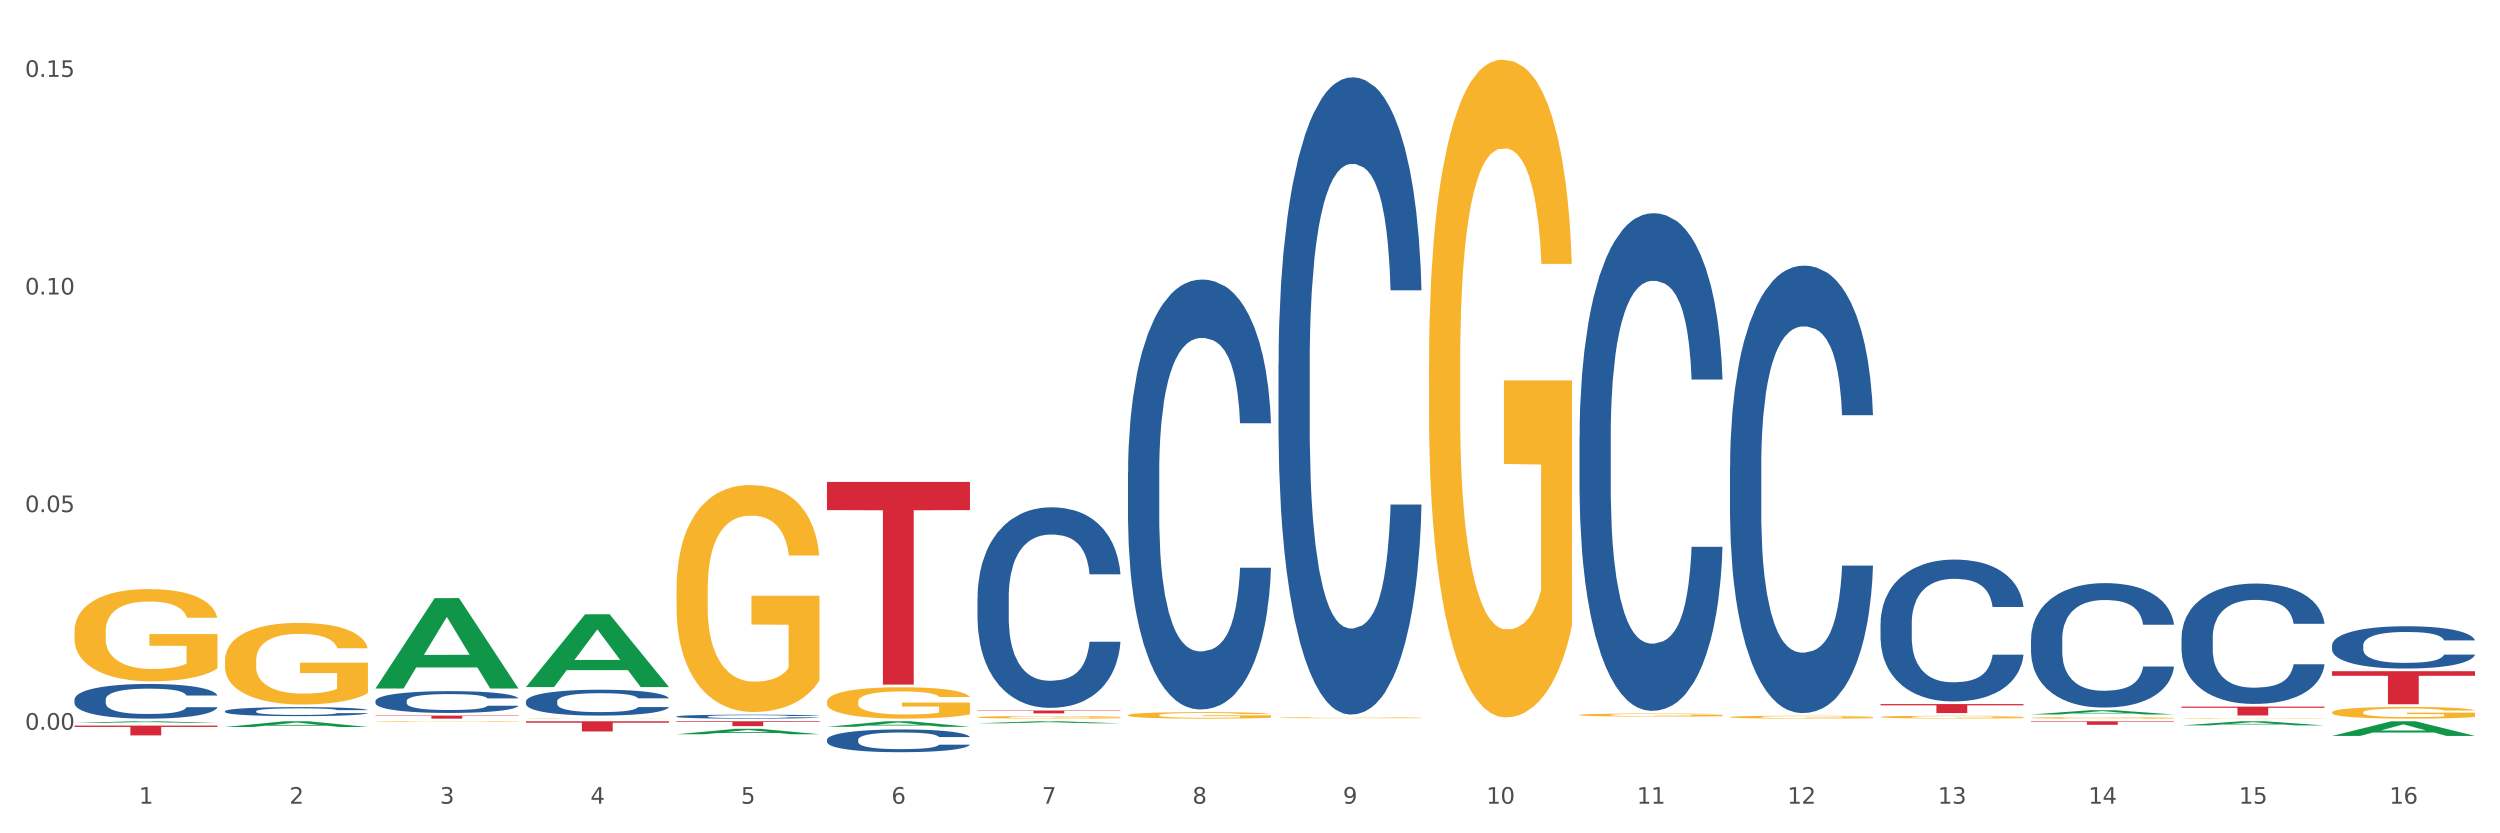 <?xml version="1.0" encoding="utf-8" standalone="no"?>
<!DOCTYPE svg PUBLIC "-//W3C//DTD SVG 1.1//EN"
  "http://www.w3.org/Graphics/SVG/1.1/DTD/svg11.dtd">
<svg xmlns:xlink="http://www.w3.org/1999/xlink" width="1080pt" height="360pt" viewBox="0 0 1080 360" xmlns="http://www.w3.org/2000/svg" version="1.1">
 <rect x="0" y="0" width="1080" height="360" fill="#333333" stroke="none"/>
 <defs>
  <style type="text/css">*{stroke-linejoin: round; stroke-linecap: butt}</style>
 </defs>
 <g id="figure_1">
  <g id="patch_1">
   <path d="M 0 360 
L 1080 360 
L 1080 0 
L 0 0 
z
" style="fill: #ffffff; stroke: #ffffff; stroke-linejoin: miter"/>
  </g>
  <g id="axes_1">
   <g id="matplotlib.axis_1">
    <g id="xtick_1">
     <g id="text_1">
      <!-- 1 -->
      <g style="fill: #4d4d4d" transform="translate(60.004 347.204) scale(0.096 -0.096)">
       <defs>
        <path id="DejaVuSans-31" d="M 794 531 
L 1825 531 
L 1825 4091 
L 703 3866 
L 703 4441 
L 1819 4666 
L 2450 4666 
L 2450 531 
L 3481 531 
L 3481 0 
L 794 0 
L 794 531 
z
" transform="scale(0.016)"/>
       </defs>
       <use xlink:href="#DejaVuSans-31"/>
      </g>
     </g>
    </g>
    <g id="xtick_2">
     <g id="text_2">
      <!-- 2 -->
      <g style="fill: #4d4d4d" transform="translate(125.021 347.204) scale(0.096 -0.096)">
       <defs>
        <path id="DejaVuSans-32" d="M 1228 531 
L 3431 531 
L 3431 0 
L 469 0 
L 469 531 
Q 828 903 1448 1529 
Q 2069 2156 2228 2338 
Q 2531 2678 2651 2914 
Q 2772 3150 2772 3378 
Q 2772 3750 2511 3984 
Q 2250 4219 1831 4219 
Q 1534 4219 1204 4116 
Q 875 4013 500 3803 
L 500 4441 
Q 881 4594 1212 4672 
Q 1544 4750 1819 4750 
Q 2544 4750 2975 4387 
Q 3406 4025 3406 3419 
Q 3406 3131 3298 2873 
Q 3191 2616 2906 2266 
Q 2828 2175 2409 1742 
Q 1991 1309 1228 531 
z
" transform="scale(0.016)"/>
       </defs>
       <use xlink:href="#DejaVuSans-32"/>
      </g>
     </g>
    </g>
    <g id="xtick_3">
     <g id="text_3">
      <!-- 3 -->
      <g style="fill: #4d4d4d" transform="translate(190.039 347.204) scale(0.096 -0.096)">
       <defs>
        <path id="DejaVuSans-33" d="M 2597 2516 
Q 3050 2419 3304 2112 
Q 3559 1806 3559 1356 
Q 3559 666 3084 287 
Q 2609 -91 1734 -91 
Q 1441 -91 1130 -33 
Q 819 25 488 141 
L 488 750 
Q 750 597 1062 519 
Q 1375 441 1716 441 
Q 2309 441 2620 675 
Q 2931 909 2931 1356 
Q 2931 1769 2642 2001 
Q 2353 2234 1838 2234 
L 1294 2234 
L 1294 2753 
L 1863 2753 
Q 2328 2753 2575 2939 
Q 2822 3125 2822 3475 
Q 2822 3834 2567 4026 
Q 2313 4219 1838 4219 
Q 1578 4219 1281 4162 
Q 984 4106 628 3988 
L 628 4550 
Q 988 4650 1302 4700 
Q 1616 4750 1894 4750 
Q 2613 4750 3031 4423 
Q 3450 4097 3450 3541 
Q 3450 3153 3228 2886 
Q 3006 2619 2597 2516 
z
" transform="scale(0.016)"/>
       </defs>
       <use xlink:href="#DejaVuSans-33"/>
      </g>
     </g>
    </g>
    <g id="xtick_4">
     <g id="text_4">
      <!-- 4 -->
      <g style="fill: #4d4d4d" transform="translate(255.056 347.204) scale(0.096 -0.096)">
       <defs>
        <path id="DejaVuSans-34" d="M 2419 4116 
L 825 1625 
L 2419 1625 
L 2419 4116 
z
M 2253 4666 
L 3047 4666 
L 3047 1625 
L 3713 1625 
L 3713 1100 
L 3047 1100 
L 3047 0 
L 2419 0 
L 2419 1100 
L 313 1100 
L 313 1709 
L 2253 4666 
z
" transform="scale(0.016)"/>
       </defs>
       <use xlink:href="#DejaVuSans-34"/>
      </g>
     </g>
    </g>
    <g id="xtick_5">
     <g id="text_5">
      <!-- 5 -->
      <g style="fill: #4d4d4d" transform="translate(320.073 347.204) scale(0.096 -0.096)">
       <defs>
        <path id="DejaVuSans-35" d="M 691 4666 
L 3169 4666 
L 3169 4134 
L 1269 4134 
L 1269 2991 
Q 1406 3038 1543 3061 
Q 1681 3084 1819 3084 
Q 2600 3084 3056 2656 
Q 3513 2228 3513 1497 
Q 3513 744 3044 326 
Q 2575 -91 1722 -91 
Q 1428 -91 1123 -41 
Q 819 9 494 109 
L 494 744 
Q 775 591 1075 516 
Q 1375 441 1709 441 
Q 2250 441 2565 725 
Q 2881 1009 2881 1497 
Q 2881 1984 2565 2268 
Q 2250 2553 1709 2553 
Q 1456 2553 1204 2497 
Q 953 2441 691 2322 
L 691 4666 
z
" transform="scale(0.016)"/>
       </defs>
       <use xlink:href="#DejaVuSans-35"/>
      </g>
     </g>
    </g>
    <g id="xtick_6">
     <g id="text_6">
      <!-- 6 -->
      <g style="fill: #4d4d4d" transform="translate(385.09 347.204) scale(0.096 -0.096)">
       <defs>
        <path id="DejaVuSans-36" d="M 2113 2584 
Q 1688 2584 1439 2293 
Q 1191 2003 1191 1497 
Q 1191 994 1439 701 
Q 1688 409 2113 409 
Q 2538 409 2786 701 
Q 3034 994 3034 1497 
Q 3034 2003 2786 2293 
Q 2538 2584 2113 2584 
z
M 3366 4563 
L 3366 3988 
Q 3128 4100 2886 4159 
Q 2644 4219 2406 4219 
Q 1781 4219 1451 3797 
Q 1122 3375 1075 2522 
Q 1259 2794 1537 2939 
Q 1816 3084 2150 3084 
Q 2853 3084 3261 2657 
Q 3669 2231 3669 1497 
Q 3669 778 3244 343 
Q 2819 -91 2113 -91 
Q 1303 -91 875 529 
Q 447 1150 447 2328 
Q 447 3434 972 4092 
Q 1497 4750 2381 4750 
Q 2619 4750 2861 4703 
Q 3103 4656 3366 4563 
z
" transform="scale(0.016)"/>
       </defs>
       <use xlink:href="#DejaVuSans-36"/>
      </g>
     </g>
    </g>
    <g id="xtick_7">
     <g id="text_7">
      <!-- 7 -->
      <g style="fill: #4d4d4d" transform="translate(450.108 347.204) scale(0.096 -0.096)">
       <defs>
        <path id="DejaVuSans-37" d="M 525 4666 
L 3525 4666 
L 3525 4397 
L 1831 0 
L 1172 0 
L 2766 4134 
L 525 4134 
L 525 4666 
z
" transform="scale(0.016)"/>
       </defs>
       <use xlink:href="#DejaVuSans-37"/>
      </g>
     </g>
    </g>
    <g id="xtick_8">
     <g id="text_8">
      <!-- 8 -->
      <g style="fill: #4d4d4d" transform="translate(515.125 347.204) scale(0.096 -0.096)">
       <defs>
        <path id="DejaVuSans-38" d="M 2034 2216 
Q 1584 2216 1326 1975 
Q 1069 1734 1069 1313 
Q 1069 891 1326 650 
Q 1584 409 2034 409 
Q 2484 409 2743 651 
Q 3003 894 3003 1313 
Q 3003 1734 2745 1975 
Q 2488 2216 2034 2216 
z
M 1403 2484 
Q 997 2584 770 2862 
Q 544 3141 544 3541 
Q 544 4100 942 4425 
Q 1341 4750 2034 4750 
Q 2731 4750 3128 4425 
Q 3525 4100 3525 3541 
Q 3525 3141 3298 2862 
Q 3072 2584 2669 2484 
Q 3125 2378 3379 2068 
Q 3634 1759 3634 1313 
Q 3634 634 3220 271 
Q 2806 -91 2034 -91 
Q 1263 -91 848 271 
Q 434 634 434 1313 
Q 434 1759 690 2068 
Q 947 2378 1403 2484 
z
M 1172 3481 
Q 1172 3119 1398 2916 
Q 1625 2713 2034 2713 
Q 2441 2713 2670 2916 
Q 2900 3119 2900 3481 
Q 2900 3844 2670 4047 
Q 2441 4250 2034 4250 
Q 1625 4250 1398 4047 
Q 1172 3844 1172 3481 
z
" transform="scale(0.016)"/>
       </defs>
       <use xlink:href="#DejaVuSans-38"/>
      </g>
     </g>
    </g>
    <g id="xtick_9">
     <g id="text_9">
      <!-- 9 -->
      <g style="fill: #4d4d4d" transform="translate(580.142 347.204) scale(0.096 -0.096)">
       <defs>
        <path id="DejaVuSans-39" d="M 703 97 
L 703 672 
Q 941 559 1184 500 
Q 1428 441 1663 441 
Q 2288 441 2617 861 
Q 2947 1281 2994 2138 
Q 2813 1869 2534 1725 
Q 2256 1581 1919 1581 
Q 1219 1581 811 2004 
Q 403 2428 403 3163 
Q 403 3881 828 4315 
Q 1253 4750 1959 4750 
Q 2769 4750 3195 4129 
Q 3622 3509 3622 2328 
Q 3622 1225 3098 567 
Q 2575 -91 1691 -91 
Q 1453 -91 1209 -44 
Q 966 3 703 97 
z
M 1959 2075 
Q 2384 2075 2632 2365 
Q 2881 2656 2881 3163 
Q 2881 3666 2632 3958 
Q 2384 4250 1959 4250 
Q 1534 4250 1286 3958 
Q 1038 3666 1038 3163 
Q 1038 2656 1286 2365 
Q 1534 2075 1959 2075 
z
" transform="scale(0.016)"/>
       </defs>
       <use xlink:href="#DejaVuSans-39"/>
      </g>
     </g>
    </g>
    <g id="xtick_10">
     <g id="text_10">
      <!-- 10 -->
      <g style="fill: #4d4d4d" transform="translate(642.105 347.204) scale(0.096 -0.096)">
       <defs>
        <path id="DejaVuSans-30" d="M 2034 4250 
Q 1547 4250 1301 3770 
Q 1056 3291 1056 2328 
Q 1056 1369 1301 889 
Q 1547 409 2034 409 
Q 2525 409 2770 889 
Q 3016 1369 3016 2328 
Q 3016 3291 2770 3770 
Q 2525 4250 2034 4250 
z
M 2034 4750 
Q 2819 4750 3233 4129 
Q 3647 3509 3647 2328 
Q 3647 1150 3233 529 
Q 2819 -91 2034 -91 
Q 1250 -91 836 529 
Q 422 1150 422 2328 
Q 422 3509 836 4129 
Q 1250 4750 2034 4750 
z
" transform="scale(0.016)"/>
       </defs>
       <use xlink:href="#DejaVuSans-31"/>
       <use xlink:href="#DejaVuSans-30" transform="translate(63.623 0)"/>
      </g>
     </g>
    </g>
    <g id="xtick_11">
     <g id="text_11">
      <!-- 11 -->
      <g style="fill: #4d4d4d" transform="translate(707.123 347.204) scale(0.096 -0.096)">
       <use xlink:href="#DejaVuSans-31"/>
       <use xlink:href="#DejaVuSans-31" transform="translate(63.623 0)"/>
      </g>
     </g>
    </g>
    <g id="xtick_12">
     <g id="text_12">
      <!-- 12 -->
      <g style="fill: #4d4d4d" transform="translate(772.14 347.204) scale(0.096 -0.096)">
       <use xlink:href="#DejaVuSans-31"/>
       <use xlink:href="#DejaVuSans-32" transform="translate(63.623 0)"/>
      </g>
     </g>
    </g>
    <g id="xtick_13">
     <g id="text_13">
      <!-- 13 -->
      <g style="fill: #4d4d4d" transform="translate(837.157 347.204) scale(0.096 -0.096)">
       <use xlink:href="#DejaVuSans-31"/>
       <use xlink:href="#DejaVuSans-33" transform="translate(63.623 0)"/>
      </g>
     </g>
    </g>
    <g id="xtick_14">
     <g id="text_14">
      <!-- 14 -->
      <g style="fill: #4d4d4d" transform="translate(902.174 347.204) scale(0.096 -0.096)">
       <use xlink:href="#DejaVuSans-31"/>
       <use xlink:href="#DejaVuSans-34" transform="translate(63.623 0)"/>
      </g>
     </g>
    </g>
    <g id="xtick_15">
     <g id="text_15">
      <!-- 15 -->
      <g style="fill: #4d4d4d" transform="translate(967.192 347.204) scale(0.096 -0.096)">
       <use xlink:href="#DejaVuSans-31"/>
       <use xlink:href="#DejaVuSans-35" transform="translate(63.623 0)"/>
      </g>
     </g>
    </g>
    <g id="xtick_16">
     <g id="text_16">
      <!-- 16 -->
      <g style="fill: #4d4d4d" transform="translate(1032.209 347.204) scale(0.096 -0.096)">
       <use xlink:href="#DejaVuSans-31"/>
       <use xlink:href="#DejaVuSans-36" transform="translate(63.623 0)"/>
      </g>
     </g>
    </g>
    <g id="xtick_17"/>
    <g id="xtick_18"/>
    <g id="xtick_19"/>
    <g id="xtick_20"/>
    <g id="xtick_21"/>
    <g id="xtick_22"/>
    <g id="xtick_23"/>
    <g id="xtick_24"/>
    <g id="xtick_25"/>
    <g id="xtick_26"/>
    <g id="xtick_27"/>
    <g id="xtick_28"/>
    <g id="xtick_29"/>
    <g id="xtick_30"/>
    <g id="xtick_31"/>
   </g>
   <g id="matplotlib.axis_2">
    <g id="ytick_1">
     <g id="text_17">
      <!-- 0.00 -->
      <g style="fill: #4d4d4d" transform="translate(10.8 315.246) scale(0.096 -0.096)">
       <defs>
        <path id="DejaVuSans-2e" d="M 684 794 
L 1344 794 
L 1344 0 
L 684 0 
L 684 794 
z
" transform="scale(0.016)"/>
       </defs>
       <use xlink:href="#DejaVuSans-30"/>
       <use xlink:href="#DejaVuSans-2e" transform="translate(63.623 0)"/>
       <use xlink:href="#DejaVuSans-30" transform="translate(95.41 0)"/>
       <use xlink:href="#DejaVuSans-30" transform="translate(159.033 0)"/>
      </g>
     </g>
    </g>
    <g id="ytick_2">
     <g id="text_18">
      <!-- 0.05 -->
      <g style="fill: #4d4d4d" transform="translate(10.8 221.237) scale(0.096 -0.096)">
       <use xlink:href="#DejaVuSans-30"/>
       <use xlink:href="#DejaVuSans-2e" transform="translate(63.623 0)"/>
       <use xlink:href="#DejaVuSans-30" transform="translate(95.41 0)"/>
       <use xlink:href="#DejaVuSans-35" transform="translate(159.033 0)"/>
      </g>
     </g>
    </g>
    <g id="ytick_3">
     <g id="text_19">
      <!-- 0.10 -->
      <g style="fill: #4d4d4d" transform="translate(10.8 127.228) scale(0.096 -0.096)">
       <use xlink:href="#DejaVuSans-30"/>
       <use xlink:href="#DejaVuSans-2e" transform="translate(63.623 0)"/>
       <use xlink:href="#DejaVuSans-31" transform="translate(95.41 0)"/>
       <use xlink:href="#DejaVuSans-30" transform="translate(159.033 0)"/>
      </g>
     </g>
    </g>
    <g id="ytick_4">
     <g id="text_20">
      <!-- 0.15 -->
      <g style="fill: #4d4d4d" transform="translate(10.8 33.219) scale(0.096 -0.096)">
       <use xlink:href="#DejaVuSans-30"/>
       <use xlink:href="#DejaVuSans-2e" transform="translate(63.623 0)"/>
       <use xlink:href="#DejaVuSans-31" transform="translate(95.41 0)"/>
       <use xlink:href="#DejaVuSans-35" transform="translate(159.033 0)"/>
      </g>
     </g>
    </g>
    <g id="ytick_5"/>
    <g id="ytick_6"/>
    <g id="ytick_7"/>
   </g>
   <g id="PolyCollection_1">
    <path d="M 32.175 312.302 
L 32.239 312.301 
L 57.709 311.599 
L 68.28 311.598 
L 93.941 312.303 
L 81.715 312.303 
L 76.176 312.139 
L 49.877 312.139 
L 49.686 312.142 
L 44.337 312.303 
L 32.175 312.303 
L 32.175 312.302 
L 53.188 312.041 
L 72.864 312.041 
L 63.122 311.749 
L 62.995 311.747 
L 62.867 311.749 
L 53.125 312.041 
L 53.188 312.041 
L 32.175 312.302 
z
" clip-path="url(#p35b5044185)" style="fill: #109648"/>
    <path d="M 97.192 314.052 
L 97.256 314.05 
L 122.727 311.601 
L 133.297 311.598 
L 158.959 314.057 
L 146.733 314.057 
L 141.193 313.485 
L 114.894 313.485 
L 114.703 313.494 
L 109.354 314.057 
L 97.192 314.057 
L 97.192 314.052 
L 118.206 313.143 
L 137.882 313.141 
L 128.139 312.123 
L 128.012 312.118 
L 127.884 312.125 
L 118.142 313.141 
L 118.206 313.143 
L 97.192 314.052 
z
" clip-path="url(#p35b5044185)" style="fill: #109648"/>
    <path d="M 162.209 297.361 
L 162.273 297.324 
L 187.744 258.407 
L 198.314 258.37 
L 223.976 297.434 
L 211.75 297.434 
L 206.21 288.338 
L 179.912 288.338 
L 179.721 288.484 
L 174.372 297.434 
L 162.209 297.434 
L 162.209 297.361 
L 183.223 282.909 
L 202.899 282.872 
L 193.156 266.697 
L 193.029 266.623 
L 192.902 266.733 
L 183.159 282.872 
L 183.223 282.909 
L 162.209 297.361 
z
" clip-path="url(#p35b5044185)" style="fill: #109648"/>
    <path d="M 227.227 296.752 
L 227.29 296.723 
L 252.761 265.376 
L 263.331 265.346 
L 288.993 296.811 
L 276.767 296.811 
L 271.227 289.484 
L 244.929 289.484 
L 244.738 289.602 
L 239.389 296.811 
L 227.227 296.811 
L 227.227 296.752 
L 248.24 285.112 
L 267.916 285.082 
L 258.174 272.053 
L 258.046 271.994 
L 257.919 272.082 
L 248.176 285.082 
L 248.24 285.112 
L 227.227 296.752 
z
" clip-path="url(#p35b5044185)" style="fill: #109648"/>
    <path d="M 292.244 317.2 
L 292.308 317.197 
L 317.778 314.836 
L 328.349 314.834 
L 354.01 317.204 
L 341.784 317.204 
L 336.245 316.652 
L 309.946 316.652 
L 309.755 316.661 
L 304.406 317.204 
L 292.244 317.204 
L 292.244 317.2 
L 313.257 316.323 
L 332.933 316.32 
L 323.191 315.339 
L 323.063 315.334 
L 322.936 315.341 
L 313.194 316.32 
L 313.257 316.323 
L 292.244 317.2 
z
" clip-path="url(#p35b5044185)" style="fill: #109648"/>
    <path d="M 357.261 313.972 
L 357.325 313.97 
L 382.796 311.601 
L 393.366 311.598 
L 419.028 313.977 
L 406.802 313.977 
L 401.262 313.423 
L 374.963 313.423 
L 374.772 313.432 
L 369.423 313.977 
L 357.261 313.977 
L 357.261 313.972 
L 378.275 313.093 
L 397.951 313.09 
L 388.208 312.105 
L 388.081 312.101 
L 387.953 312.108 
L 378.211 313.09 
L 378.275 313.093 
L 357.261 313.972 
z
" clip-path="url(#p35b5044185)" style="fill: #109648"/>
    <path d="M 422.278 312.476 
L 422.342 312.475 
L 447.813 311.599 
L 458.383 311.598 
L 484.045 312.478 
L 471.819 312.478 
L 466.279 312.273 
L 439.981 312.273 
L 439.79 312.276 
L 434.441 312.478 
L 422.278 312.478 
L 422.278 312.476 
L 443.292 312.151 
L 462.968 312.15 
L 453.225 311.786 
L 453.098 311.784 
L 452.971 311.787 
L 443.228 312.15 
L 443.292 312.151 
L 422.278 312.476 
z
" clip-path="url(#p35b5044185)" style="fill: #109648"/>
    <path d="M 877.399 308.656 
L 877.463 308.654 
L 902.933 306.813 
L 913.504 306.811 
L 939.166 308.659 
L 926.94 308.659 
L 921.4 308.229 
L 895.101 308.229 
L 894.91 308.236 
L 889.561 308.659 
L 877.399 308.659 
L 877.399 308.656 
L 898.412 307.972 
L 918.089 307.97 
L 908.346 307.205 
L 908.219 307.202 
L 908.091 307.207 
L 898.349 307.97 
L 898.412 307.972 
L 877.399 308.656 
z
" clip-path="url(#p35b5044185)" style="fill: #109648"/>
    <path d="M 942.416 313.379 
L 942.48 313.377 
L 967.951 311.6 
L 978.521 311.598 
L 1004.183 313.382 
L 991.957 313.382 
L 986.417 312.967 
L 960.118 312.967 
L 959.927 312.974 
L 954.579 313.382 
L 942.416 313.382 
L 942.416 313.379 
L 963.43 312.719 
L 983.106 312.717 
L 973.363 311.979 
L 973.236 311.975 
L 973.109 311.98 
L 963.366 312.717 
L 963.43 312.719 
L 942.416 313.379 
z
" clip-path="url(#p35b5044185)" style="fill: #109648"/>
    <path d="M 1007.434 317.917 
L 1007.497 317.911 
L 1032.968 311.604 
L 1043.538 311.598 
L 1069.2 317.929 
L 1056.974 317.929 
L 1051.434 316.455 
L 1025.136 316.455 
L 1024.945 316.479 
L 1019.596 317.929 
L 1007.434 317.929 
L 1007.434 317.917 
L 1028.447 315.575 
L 1048.123 315.569 
L 1038.38 312.948 
L 1038.253 312.936 
L 1038.126 312.954 
L 1028.383 315.569 
L 1028.447 315.575 
L 1007.434 317.917 
z
" clip-path="url(#p35b5044185)" style="fill: #109648"/>
    <path d="M 357.261 208.198 
L 419.028 208.198 
L 419.028 220.364 
L 394.731 220.447 
L 394.731 295.747 
L 381.412 295.747 
L 381.412 220.447 
L 357.261 220.364 
L 357.261 208.28 
L 357.261 208.198 
z
" clip-path="url(#p35b5044185)" style="fill: #d62839"/>
    <path d="M 812.382 304.171 
L 874.148 304.171 
L 874.148 304.711 
L 849.852 304.715 
L 849.852 308.057 
L 836.532 308.057 
L 836.532 304.715 
L 812.382 304.711 
L 812.382 304.175 
L 812.382 304.171 
z
" clip-path="url(#p35b5044185)" style="fill: #d62839"/>
    <path d="M 422.278 306.938 
L 484.045 306.938 
L 484.045 307.111 
L 459.748 307.112 
L 459.748 308.179 
L 446.429 308.179 
L 446.429 307.112 
L 422.278 307.111 
L 422.278 306.939 
L 422.278 306.938 
z
" clip-path="url(#p35b5044185)" style="fill: #d62839"/>
    <path d="M 487.296 308.944 
L 487.369 308.942 
L 487.369 308.85 
L 487.514 308.77 
L 488.244 308.578 
L 489.338 308.419 
L 490.14 308.334 
L 490.942 308.265 
L 491.89 308.196 
L 493.057 308.124 
L 495.171 308.019 
L 496.484 307.965 
L 498.088 307.908 
L 501.005 307.826 
L 503.12 307.78 
L 505.308 307.742 
L 508.881 307.695 
L 511.215 307.675 
L 513.694 307.659 
L 516.684 307.649 
L 518.945 307.647 
L 523.903 307.654 
L 528.133 307.677 
L 530.175 307.695 
L 532.8 307.726 
L 534.186 307.747 
L 536.446 307.788 
L 538.78 307.842 
L 540.384 307.888 
L 542.791 307.975 
L 544.614 308.062 
L 546.291 308.17 
L 547.166 308.244 
L 547.822 308.314 
L 548.406 308.393 
L 548.989 308.519 
L 535.863 308.519 
L 535.352 308.429 
L 534.55 308.344 
L 533.383 308.262 
L 532.363 308.211 
L 530.612 308.147 
L 529.008 308.106 
L 527.331 308.075 
L 525.289 308.049 
L 523.685 308.036 
L 521.424 308.026 
L 516.976 308.029 
L 513.986 308.049 
L 511.944 308.075 
L 510.631 308.098 
L 509.464 308.124 
L 508.152 308.16 
L 506.62 308.213 
L 505.527 308.262 
L 504.433 308.324 
L 503.558 308.385 
L 502.756 308.457 
L 502.099 308.534 
L 501.589 308.614 
L 501.151 308.711 
L 500.787 308.873 
L 500.787 309.224 
L 500.932 309.304 
L 501.297 309.409 
L 501.735 309.488 
L 502.464 309.583 
L 503.12 309.647 
L 504.36 309.74 
L 505.745 309.816 
L 506.839 309.865 
L 507.933 309.906 
L 509.829 309.963 
L 511.944 310.009 
L 513.767 310.037 
L 516.246 310.063 
L 517.924 310.073 
L 519.382 310.078 
L 522.955 310.078 
L 525.508 310.07 
L 528.352 310.052 
L 530.539 310.029 
L 532.363 310.001 
L 534.404 309.955 
L 535.717 309.911 
L 535.717 309.375 
L 519.674 309.373 
L 519.674 309.016 
L 549.062 309.016 
L 549.062 310.063 
L 547.822 310.117 
L 546.437 310.165 
L 544.978 310.209 
L 542.791 310.263 
L 540.165 310.314 
L 537.832 310.35 
L 535.352 310.381 
L 532.435 310.409 
L 528.643 310.435 
L 526.31 310.445 
L 523.393 310.453 
L 519.966 310.455 
L 516.976 310.45 
L 514.059 310.437 
L 510.996 310.414 
L 508.006 310.381 
L 505.745 310.347 
L 503.485 310.306 
L 501.078 310.253 
L 499.182 310.201 
L 497.724 310.155 
L 496.119 310.096 
L 494.369 310.019 
L 493.057 309.95 
L 491.89 309.878 
L 490.65 309.786 
L 489.775 309.706 
L 488.9 309.606 
L 488.39 309.532 
L 487.806 309.416 
L 487.369 309.255 
L 487.296 308.944 
z
" clip-path="url(#p35b5044185)" style="fill: #f7b32b"/>
    <path d="M 422.278 309.846 
L 422.351 309.845 
L 422.351 309.807 
L 422.497 309.775 
L 423.226 309.698 
L 424.32 309.634 
L 425.122 309.599 
L 425.925 309.572 
L 426.873 309.544 
L 428.039 309.515 
L 430.154 309.472 
L 431.467 309.45 
L 433.071 309.428 
L 435.988 309.395 
L 438.103 309.376 
L 440.291 309.36 
L 443.864 309.342 
L 446.197 309.334 
L 448.677 309.327 
L 451.667 309.323 
L 453.927 309.322 
L 458.886 309.325 
L 463.116 309.335 
L 465.158 309.342 
L 467.783 309.354 
L 469.168 309.362 
L 471.429 309.379 
L 473.763 309.401 
L 475.367 309.419 
L 477.773 309.455 
L 479.596 309.49 
L 481.274 309.533 
L 482.149 309.563 
L 482.805 309.591 
L 483.389 309.623 
L 483.972 309.674 
L 470.846 309.674 
L 470.335 309.638 
L 469.533 309.604 
L 468.366 309.57 
L 467.345 309.55 
L 465.595 309.524 
L 463.991 309.507 
L 462.314 309.495 
L 460.272 309.485 
L 458.667 309.479 
L 456.407 309.475 
L 451.958 309.476 
L 448.969 309.485 
L 446.927 309.495 
L 445.614 309.504 
L 444.447 309.515 
L 443.135 309.529 
L 441.603 309.551 
L 440.509 309.57 
L 439.416 309.595 
L 438.54 309.62 
L 437.738 309.649 
L 437.082 309.68 
L 436.571 309.712 
L 436.134 309.752 
L 435.769 309.817 
L 435.769 309.958 
L 435.915 309.991 
L 436.28 310.033 
L 436.717 310.065 
L 437.447 310.103 
L 438.103 310.129 
L 439.343 310.166 
L 440.728 310.198 
L 441.822 310.217 
L 442.916 310.234 
L 444.812 310.256 
L 446.927 310.275 
L 448.75 310.286 
L 451.229 310.297 
L 452.906 310.301 
L 454.365 310.303 
L 457.938 310.303 
L 460.49 310.3 
L 463.334 310.293 
L 465.522 310.283 
L 467.345 310.272 
L 469.387 310.253 
L 470.7 310.236 
L 470.7 310.02 
L 454.657 310.018 
L 454.657 309.875 
L 484.045 309.875 
L 484.045 310.297 
L 482.805 310.319 
L 481.42 310.338 
L 479.961 310.356 
L 477.773 310.378 
L 475.148 310.398 
L 472.815 310.413 
L 470.335 310.425 
L 467.418 310.437 
L 463.626 310.447 
L 461.293 310.451 
L 458.376 310.454 
L 454.948 310.455 
L 451.958 310.453 
L 449.041 310.448 
L 445.979 310.439 
L 442.989 310.425 
L 440.728 310.412 
L 438.468 310.395 
L 436.061 310.373 
L 434.165 310.353 
L 432.707 310.334 
L 431.102 310.31 
L 429.352 310.279 
L 428.039 310.251 
L 426.873 310.222 
L 425.633 310.185 
L 424.758 310.153 
L 423.883 310.113 
L 423.372 310.083 
L 422.789 310.036 
L 422.351 309.971 
L 422.278 309.846 
z
" clip-path="url(#p35b5044185)" style="fill: #f7b32b"/>
    <path d="M 877.399 311.598 
L 939.166 311.598 
L 939.166 311.807 
L 914.869 311.809 
L 914.869 313.101 
L 901.549 313.101 
L 901.549 311.809 
L 877.399 311.807 
L 877.399 311.6 
L 877.399 311.598 
z
" clip-path="url(#p35b5044185)" style="fill: #d62839"/>
    <path d="M 292.244 254.85 
L 292.317 254.76 
L 292.317 251.537 
L 292.463 248.761 
L 293.192 242.045 
L 294.286 236.493 
L 295.088 233.538 
L 295.89 231.121 
L 296.838 228.703 
L 298.005 226.196 
L 300.12 222.524 
L 301.432 220.644 
L 303.037 218.674 
L 305.954 215.809 
L 308.068 214.197 
L 310.256 212.854 
L 313.829 211.242 
L 316.163 210.526 
L 318.642 209.988 
L 321.632 209.63 
L 323.893 209.541 
L 328.852 209.809 
L 333.081 210.615 
L 335.123 211.242 
L 337.748 212.316 
L 339.134 213.033 
L 341.395 214.466 
L 343.728 216.346 
L 345.332 217.958 
L 347.739 221.002 
L 349.562 224.047 
L 351.239 227.807 
L 352.114 230.404 
L 352.771 232.822 
L 353.354 235.598 
L 353.937 239.985 
L 340.811 239.985 
L 340.301 236.851 
L 339.499 233.896 
L 338.332 231.031 
L 337.311 229.24 
L 335.561 227.002 
L 333.956 225.569 
L 332.279 224.494 
L 330.237 223.599 
L 328.633 223.151 
L 326.372 222.793 
L 321.924 222.883 
L 318.934 223.599 
L 316.892 224.494 
L 315.58 225.3 
L 314.413 226.196 
L 313.1 227.449 
L 311.569 229.33 
L 310.475 231.031 
L 309.381 233.18 
L 308.506 235.329 
L 307.704 237.836 
L 307.047 240.523 
L 306.537 243.299 
L 306.099 246.701 
L 305.735 252.342 
L 305.735 264.61 
L 305.881 267.386 
L 306.245 271.057 
L 306.683 273.833 
L 307.412 277.146 
L 308.068 279.385 
L 309.308 282.608 
L 310.694 285.294 
L 311.788 286.996 
L 312.881 288.428 
L 314.777 290.398 
L 316.892 292.01 
L 318.715 292.995 
L 321.195 293.891 
L 322.872 294.249 
L 324.33 294.428 
L 327.904 294.428 
L 330.456 294.159 
L 333.3 293.532 
L 335.488 292.727 
L 337.311 291.742 
L 339.353 290.13 
L 340.665 288.608 
L 340.665 269.893 
L 324.622 269.803 
L 324.622 257.357 
L 354.01 257.357 
L 354.01 293.891 
L 352.771 295.771 
L 351.385 297.472 
L 349.927 298.995 
L 347.739 300.875 
L 345.114 302.666 
L 342.78 303.919 
L 340.301 304.994 
L 337.384 305.979 
L 333.592 306.874 
L 331.258 307.233 
L 328.341 307.501 
L 324.914 307.591 
L 321.924 307.412 
L 319.007 306.964 
L 315.944 306.158 
L 312.954 304.994 
L 310.694 303.83 
L 308.433 302.397 
L 306.027 300.517 
L 304.131 298.726 
L 302.672 297.114 
L 301.068 295.055 
L 299.318 292.368 
L 298.005 289.951 
L 296.838 287.443 
L 295.598 284.22 
L 294.723 281.444 
L 293.848 277.952 
L 293.338 275.355 
L 292.754 271.326 
L 292.317 265.684 
L 292.244 254.85 
z
" clip-path="url(#p35b5044185)" style="fill: #f7b32b"/>
    <path d="M 357.261 303.159 
L 357.334 303.146 
L 357.334 302.7 
L 357.48 302.316 
L 358.209 301.387 
L 359.303 300.619 
L 360.105 300.21 
L 360.907 299.876 
L 361.855 299.541 
L 363.022 299.194 
L 365.137 298.686 
L 366.45 298.426 
L 368.054 298.154 
L 370.971 297.757 
L 373.086 297.534 
L 375.273 297.349 
L 378.847 297.126 
L 381.18 297.026 
L 383.66 296.952 
L 386.649 296.903 
L 388.91 296.89 
L 393.869 296.927 
L 398.098 297.039 
L 400.14 297.126 
L 402.766 297.274 
L 404.151 297.373 
L 406.412 297.571 
L 408.745 297.832 
L 410.35 298.055 
L 412.756 298.476 
L 414.579 298.897 
L 416.256 299.417 
L 417.132 299.777 
L 417.788 300.111 
L 418.371 300.495 
L 418.955 301.102 
L 405.828 301.102 
L 405.318 300.669 
L 404.516 300.26 
L 403.349 299.863 
L 402.328 299.616 
L 400.578 299.306 
L 398.974 299.108 
L 397.296 298.959 
L 395.254 298.835 
L 393.65 298.773 
L 391.39 298.724 
L 386.941 298.736 
L 383.951 298.835 
L 381.909 298.959 
L 380.597 299.07 
L 379.43 299.194 
L 378.117 299.368 
L 376.586 299.628 
L 375.492 299.863 
L 374.398 300.161 
L 373.523 300.458 
L 372.721 300.805 
L 372.065 301.176 
L 371.554 301.56 
L 371.117 302.031 
L 370.752 302.812 
L 370.752 304.509 
L 370.898 304.893 
L 371.263 305.401 
L 371.7 305.785 
L 372.429 306.243 
L 373.086 306.553 
L 374.325 306.999 
L 375.711 307.37 
L 376.805 307.606 
L 377.899 307.804 
L 379.795 308.077 
L 381.909 308.3 
L 383.733 308.436 
L 386.212 308.56 
L 387.889 308.609 
L 389.348 308.634 
L 392.921 308.634 
L 395.473 308.597 
L 398.317 308.51 
L 400.505 308.399 
L 402.328 308.262 
L 404.37 308.039 
L 405.683 307.829 
L 405.683 305.24 
L 389.639 305.227 
L 389.639 303.505 
L 419.028 303.505 
L 419.028 308.56 
L 417.788 308.82 
L 416.402 309.055 
L 414.944 309.266 
L 412.756 309.526 
L 410.131 309.774 
L 407.797 309.947 
L 405.318 310.096 
L 402.401 310.232 
L 398.609 310.356 
L 396.275 310.406 
L 393.358 310.443 
L 389.931 310.455 
L 386.941 310.43 
L 384.024 310.368 
L 380.961 310.257 
L 377.972 310.096 
L 375.711 309.935 
L 373.45 309.737 
L 371.044 309.476 
L 369.148 309.229 
L 367.689 309.006 
L 366.085 308.721 
L 364.335 308.349 
L 363.022 308.015 
L 361.855 307.668 
L 360.616 307.222 
L 359.741 306.838 
L 358.866 306.355 
L 358.355 305.995 
L 357.772 305.438 
L 357.334 304.657 
L 357.261 303.159 
z
" clip-path="url(#p35b5044185)" style="fill: #f7b32b"/>
    <path d="M 942.416 305.242 
L 1004.183 305.242 
L 1004.183 305.775 
L 979.886 305.779 
L 979.886 309.078 
L 966.567 309.078 
L 966.567 305.779 
L 942.416 305.775 
L 942.416 305.246 
L 942.416 305.242 
z
" clip-path="url(#p35b5044185)" style="fill: #d62839"/>
    <path d="M 32.175 313.447 
L 93.941 313.447 
L 93.941 314.036 
L 69.645 314.04 
L 69.645 317.691 
L 56.325 317.691 
L 56.325 314.04 
L 32.175 314.036 
L 32.175 313.451 
L 32.175 313.447 
z
" clip-path="url(#p35b5044185)" style="fill: #d62839"/>
    <path d="M 1007.434 289.963 
L 1069.2 289.963 
L 1069.2 291.948 
L 1044.903 291.961 
L 1044.903 304.245 
L 1031.584 304.245 
L 1031.584 291.961 
L 1007.434 291.948 
L 1007.434 289.977 
L 1007.434 289.963 
z
" clip-path="url(#p35b5044185)" style="fill: #d62839"/>
    <path d="M 487.296 204.22 
L 487.369 204.05 
L 487.369 199.301 
L 487.588 192.855 
L 488.391 180.981 
L 489.413 171.991 
L 491.165 161.474 
L 492.114 157.064 
L 493.356 152.145 
L 495.911 144.173 
L 498.831 137.388 
L 500.876 133.656 
L 502.409 131.281 
L 505.84 127.041 
L 507.811 125.175 
L 509.856 123.648 
L 511.608 122.631 
L 514.528 121.443 
L 516.865 120.934 
L 519.566 120.765 
L 521.829 120.934 
L 524.823 121.613 
L 529.203 123.648 
L 530.883 124.836 
L 533.146 126.871 
L 535.482 129.585 
L 537.38 132.299 
L 539.571 136.2 
L 541.834 141.289 
L 544.024 147.735 
L 545.558 153.672 
L 546.799 159.948 
L 547.894 167.581 
L 548.697 175.893 
L 549.062 182.847 
L 535.701 182.847 
L 535.336 176.571 
L 534.606 169.786 
L 533.876 165.206 
L 533.073 161.474 
L 531.832 157.234 
L 530.737 154.52 
L 528.911 151.297 
L 527.232 149.262 
L 525.845 148.074 
L 524.166 147.056 
L 520.588 146.039 
L 518.033 146.039 
L 516.427 146.378 
L 514.455 147.226 
L 512.776 148.413 
L 510.805 150.449 
L 509.272 152.654 
L 507.738 155.538 
L 506.862 157.573 
L 505.548 161.305 
L 504.672 164.358 
L 503.504 169.616 
L 502.847 173.348 
L 501.679 183.017 
L 501.168 190.141 
L 500.949 195.06 
L 500.803 200.488 
L 500.803 226.949 
L 501.241 238.823 
L 501.606 243.912 
L 502.19 249.679 
L 503.285 257.143 
L 504.891 264.436 
L 506.57 269.695 
L 507.957 272.918 
L 509.272 275.292 
L 510.586 277.158 
L 512.192 278.855 
L 513.506 279.872 
L 515.478 280.89 
L 517.814 281.399 
L 519.639 281.399 
L 523.363 280.551 
L 525.042 279.703 
L 526.648 278.515 
L 528.4 276.649 
L 529.787 274.614 
L 530.591 273.087 
L 531.905 269.864 
L 532.927 266.472 
L 533.803 262.571 
L 534.387 259.178 
L 535.044 254.089 
L 535.555 248.322 
L 535.701 245.269 
L 549.062 245.269 
L 548.77 251.375 
L 548.259 257.312 
L 547.237 265.285 
L 546.434 269.864 
L 545.193 275.462 
L 543.878 280.212 
L 542.053 285.47 
L 540.374 289.371 
L 538.622 292.764 
L 536.723 295.817 
L 533.292 300.058 
L 532.051 301.245 
L 529.422 303.28 
L 527.378 304.468 
L 524.385 305.655 
L 521.318 306.334 
L 518.106 306.503 
L 515.258 306.164 
L 512.119 305.146 
L 510.148 304.129 
L 507.957 302.602 
L 505.402 300.227 
L 502.993 297.344 
L 500.73 293.951 
L 498.612 290.05 
L 496.641 285.639 
L 494.086 278.346 
L 492.187 271.221 
L 490.8 264.606 
L 489.851 259.008 
L 488.902 251.884 
L 488.391 246.965 
L 487.588 235.091 
L 487.296 224.066 
L 487.296 204.22 
z
" clip-path="url(#p35b5044185)" style="fill: #255c99"/>
    <path d="M 422.278 258.085 
L 422.351 258.006 
L 422.351 255.791 
L 422.57 252.784 
L 423.374 247.246 
L 424.396 243.052 
L 426.148 238.147 
L 427.097 236.09 
L 428.338 233.795 
L 430.894 230.077 
L 433.814 226.912 
L 435.858 225.171 
L 437.391 224.063 
L 440.823 222.085 
L 442.794 221.215 
L 444.839 220.503 
L 446.591 220.028 
L 449.511 219.474 
L 451.847 219.237 
L 454.549 219.158 
L 456.812 219.237 
L 459.806 219.554 
L 464.186 220.503 
L 465.865 221.057 
L 468.129 222.006 
L 470.465 223.272 
L 472.363 224.538 
L 474.554 226.358 
L 476.817 228.732 
L 479.007 231.738 
L 480.54 234.507 
L 481.782 237.435 
L 482.877 240.995 
L 483.68 244.872 
L 484.045 248.116 
L 470.684 248.116 
L 470.319 245.189 
L 469.589 242.024 
L 468.859 239.887 
L 468.056 238.147 
L 466.814 236.169 
L 465.719 234.903 
L 463.894 233.4 
L 462.215 232.45 
L 460.828 231.896 
L 459.148 231.422 
L 455.571 230.947 
L 453.016 230.947 
L 451.409 231.105 
L 449.438 231.501 
L 447.759 232.055 
L 445.788 233.004 
L 444.254 234.033 
L 442.721 235.378 
L 441.845 236.327 
L 440.531 238.068 
L 439.655 239.492 
L 438.487 241.945 
L 437.83 243.685 
L 436.661 248.195 
L 436.15 251.518 
L 435.931 253.813 
L 435.785 256.345 
L 435.785 268.687 
L 436.223 274.226 
L 436.588 276.599 
L 437.172 279.29 
L 438.268 282.771 
L 439.874 286.173 
L 441.553 288.626 
L 442.94 290.129 
L 444.254 291.237 
L 445.569 292.107 
L 447.175 292.898 
L 448.489 293.373 
L 450.46 293.848 
L 452.797 294.085 
L 454.622 294.085 
L 458.345 293.689 
L 460.025 293.294 
L 461.631 292.74 
L 463.383 291.87 
L 464.77 290.92 
L 465.573 290.208 
L 466.887 288.705 
L 467.91 287.122 
L 468.786 285.303 
L 469.37 283.72 
L 470.027 281.347 
L 470.538 278.657 
L 470.684 277.232 
L 484.045 277.232 
L 483.753 280.081 
L 483.242 282.85 
L 482.22 286.569 
L 481.416 288.705 
L 480.175 291.316 
L 478.861 293.531 
L 477.036 295.984 
L 475.357 297.804 
L 473.604 299.386 
L 471.706 300.81 
L 468.275 302.788 
L 467.034 303.342 
L 464.405 304.292 
L 462.361 304.845 
L 459.367 305.399 
L 456.301 305.716 
L 453.089 305.795 
L 450.241 305.637 
L 447.102 305.162 
L 445.131 304.687 
L 442.94 303.975 
L 440.385 302.867 
L 437.976 301.522 
L 435.712 299.94 
L 433.595 298.12 
L 431.624 296.063 
L 429.068 292.661 
L 427.17 289.338 
L 425.783 286.252 
L 424.834 283.641 
L 423.885 280.318 
L 423.374 278.024 
L 422.57 272.485 
L 422.278 267.342 
L 422.278 258.085 
z
" clip-path="url(#p35b5044185)" style="fill: #255c99"/>
    <path d="M 357.261 319.537 
L 357.334 319.528 
L 357.334 319.276 
L 357.553 318.935 
L 358.356 318.307 
L 359.378 317.831 
L 361.131 317.275 
L 362.08 317.041 
L 363.321 316.781 
L 365.876 316.359 
L 368.797 316 
L 370.841 315.802 
L 372.374 315.677 
L 375.806 315.452 
L 377.777 315.354 
L 379.821 315.273 
L 381.574 315.219 
L 384.494 315.156 
L 386.83 315.129 
L 389.532 315.12 
L 391.795 315.129 
L 394.788 315.165 
L 399.169 315.273 
L 400.848 315.336 
L 403.111 315.443 
L 405.448 315.587 
L 407.346 315.731 
L 409.536 315.937 
L 411.8 316.206 
L 413.99 316.547 
L 415.523 316.862 
L 416.764 317.194 
L 417.859 317.598 
L 418.663 318.038 
L 419.028 318.406 
L 405.667 318.406 
L 405.302 318.073 
L 404.572 317.714 
L 403.842 317.472 
L 403.038 317.275 
L 401.797 317.05 
L 400.702 316.907 
L 398.877 316.736 
L 397.198 316.628 
L 395.81 316.565 
L 394.131 316.512 
L 390.554 316.458 
L 387.998 316.458 
L 386.392 316.476 
L 384.421 316.521 
L 382.742 316.583 
L 380.77 316.691 
L 379.237 316.808 
L 377.704 316.96 
L 376.828 317.068 
L 375.514 317.266 
L 374.638 317.427 
L 373.469 317.705 
L 372.812 317.903 
L 371.644 318.415 
L 371.133 318.792 
L 370.914 319.052 
L 370.768 319.339 
L 370.768 320.74 
L 371.206 321.368 
L 371.571 321.637 
L 372.155 321.942 
L 373.25 322.337 
L 374.857 322.723 
L 376.536 323.002 
L 377.923 323.172 
L 379.237 323.298 
L 380.551 323.397 
L 382.158 323.486 
L 383.472 323.54 
L 385.443 323.594 
L 387.779 323.621 
L 389.605 323.621 
L 393.328 323.576 
L 395.007 323.531 
L 396.614 323.468 
L 398.366 323.37 
L 399.753 323.262 
L 400.556 323.181 
L 401.87 323.011 
L 402.892 322.831 
L 403.769 322.625 
L 404.353 322.445 
L 405.01 322.176 
L 405.521 321.871 
L 405.667 321.709 
L 419.028 321.709 
L 418.736 322.032 
L 418.224 322.346 
L 417.202 322.768 
L 416.399 323.011 
L 415.158 323.307 
L 413.844 323.558 
L 412.019 323.836 
L 410.339 324.043 
L 408.587 324.222 
L 406.689 324.384 
L 403.257 324.608 
L 402.016 324.671 
L 399.388 324.779 
L 397.344 324.842 
L 394.35 324.905 
L 391.284 324.941 
L 388.071 324.95 
L 385.224 324.932 
L 382.085 324.878 
L 380.113 324.824 
L 377.923 324.743 
L 375.368 324.617 
L 372.958 324.465 
L 370.695 324.285 
L 368.578 324.079 
L 366.606 323.845 
L 364.051 323.459 
L 362.153 323.082 
L 360.766 322.732 
L 359.817 322.436 
L 358.867 322.059 
L 358.356 321.799 
L 357.553 321.17 
L 357.261 320.587 
L 357.261 319.537 
z
" clip-path="url(#p35b5044185)" style="fill: #255c99"/>
    <path d="M 292.244 309.507 
L 292.317 309.506 
L 292.317 309.462 
L 292.536 309.402 
L 293.339 309.292 
L 294.361 309.209 
L 296.113 309.111 
L 297.063 309.07 
L 298.304 309.025 
L 300.859 308.951 
L 303.78 308.888 
L 305.824 308.854 
L 307.357 308.832 
L 310.788 308.792 
L 312.76 308.775 
L 314.804 308.761 
L 316.556 308.751 
L 319.477 308.74 
L 321.813 308.736 
L 324.514 308.734 
L 326.778 308.736 
L 329.771 308.742 
L 334.152 308.761 
L 335.831 308.772 
L 338.094 308.791 
L 340.431 308.816 
L 342.329 308.841 
L 344.519 308.877 
L 346.782 308.924 
L 348.973 308.984 
L 350.506 309.039 
L 351.747 309.097 
L 352.842 309.168 
L 353.645 309.245 
L 354.01 309.309 
L 340.65 309.309 
L 340.284 309.251 
L 339.554 309.188 
L 338.824 309.146 
L 338.021 309.111 
L 336.78 309.072 
L 335.685 309.047 
L 333.86 309.017 
L 332.18 308.998 
L 330.793 308.987 
L 329.114 308.978 
L 325.536 308.968 
L 322.981 308.968 
L 321.375 308.971 
L 319.404 308.979 
L 317.724 308.99 
L 315.753 309.009 
L 314.22 309.03 
L 312.687 309.056 
L 311.811 309.075 
L 310.496 309.11 
L 309.62 309.138 
L 308.452 309.187 
L 307.795 309.221 
L 306.627 309.311 
L 306.116 309.377 
L 305.897 309.423 
L 305.751 309.473 
L 305.751 309.718 
L 306.189 309.828 
L 306.554 309.875 
L 307.138 309.929 
L 308.233 309.998 
L 309.839 310.065 
L 311.519 310.114 
L 312.906 310.144 
L 314.22 310.166 
L 315.534 310.183 
L 317.14 310.199 
L 318.455 310.208 
L 320.426 310.218 
L 322.762 310.223 
L 324.587 310.223 
L 328.311 310.215 
L 329.99 310.207 
L 331.596 310.196 
L 333.349 310.179 
L 334.736 310.16 
L 335.539 310.146 
L 336.853 310.116 
L 337.875 310.084 
L 338.751 310.048 
L 339.335 310.017 
L 339.992 309.969 
L 340.504 309.916 
L 340.65 309.888 
L 354.01 309.888 
L 353.718 309.944 
L 353.207 309.999 
L 352.185 310.073 
L 351.382 310.116 
L 350.141 310.168 
L 348.827 310.212 
L 347.001 310.26 
L 345.322 310.296 
L 343.57 310.328 
L 341.672 310.356 
L 338.24 310.395 
L 336.999 310.406 
L 334.371 310.425 
L 332.326 310.436 
L 329.333 310.447 
L 326.267 310.454 
L 323.054 310.455 
L 320.207 310.452 
L 317.067 310.443 
L 315.096 310.433 
L 312.906 310.419 
L 310.35 310.397 
L 307.941 310.37 
L 305.678 310.339 
L 303.561 310.303 
L 301.589 310.262 
L 299.034 310.194 
L 297.136 310.128 
L 295.748 310.067 
L 294.799 310.015 
L 293.85 309.949 
L 293.339 309.903 
L 292.536 309.793 
L 292.244 309.691 
L 292.244 309.507 
z
" clip-path="url(#p35b5044185)" style="fill: #255c99"/>
    <path d="M 227.227 302.978 
L 227.3 302.967 
L 227.3 302.681 
L 227.519 302.293 
L 228.322 301.579 
L 229.344 301.038 
L 231.096 300.405 
L 232.045 300.139 
L 233.287 299.843 
L 235.842 299.363 
L 238.762 298.955 
L 240.807 298.73 
L 242.34 298.588 
L 245.771 298.332 
L 247.743 298.22 
L 249.787 298.128 
L 251.539 298.067 
L 254.459 297.995 
L 256.796 297.965 
L 259.497 297.955 
L 261.76 297.965 
L 264.754 298.006 
L 269.134 298.128 
L 270.814 298.2 
L 273.077 298.322 
L 275.413 298.485 
L 277.312 298.649 
L 279.502 298.884 
L 281.765 299.19 
L 283.955 299.578 
L 285.489 299.935 
L 286.73 300.313 
L 287.825 300.772 
L 288.628 301.273 
L 288.993 301.691 
L 275.632 301.691 
L 275.267 301.313 
L 274.537 300.905 
L 273.807 300.629 
L 273.004 300.405 
L 271.763 300.15 
L 270.668 299.986 
L 268.842 299.792 
L 267.163 299.67 
L 265.776 299.598 
L 264.097 299.537 
L 260.519 299.476 
L 257.964 299.476 
L 256.358 299.496 
L 254.386 299.547 
L 252.707 299.619 
L 250.736 299.741 
L 249.203 299.874 
L 247.669 300.047 
L 246.793 300.17 
L 245.479 300.395 
L 244.603 300.578 
L 243.435 300.895 
L 242.778 301.119 
L 241.61 301.701 
L 241.099 302.13 
L 240.88 302.426 
L 240.734 302.753 
L 240.734 304.346 
L 241.172 305.06 
L 241.537 305.366 
L 242.121 305.714 
L 243.216 306.163 
L 244.822 306.602 
L 246.501 306.918 
L 247.889 307.112 
L 249.203 307.255 
L 250.517 307.367 
L 252.123 307.47 
L 253.437 307.531 
L 255.409 307.592 
L 257.745 307.623 
L 259.57 307.623 
L 263.294 307.572 
L 264.973 307.521 
L 266.579 307.449 
L 268.331 307.337 
L 269.718 307.214 
L 270.522 307.122 
L 271.836 306.928 
L 272.858 306.724 
L 273.734 306.489 
L 274.318 306.285 
L 274.975 305.979 
L 275.486 305.632 
L 275.632 305.448 
L 288.993 305.448 
L 288.701 305.816 
L 288.19 306.173 
L 287.168 306.653 
L 286.365 306.928 
L 285.124 307.265 
L 283.809 307.551 
L 281.984 307.868 
L 280.305 308.103 
L 278.553 308.307 
L 276.654 308.49 
L 273.223 308.746 
L 271.982 308.817 
L 269.353 308.94 
L 267.309 309.011 
L 264.316 309.083 
L 261.249 309.123 
L 258.037 309.134 
L 255.19 309.113 
L 252.05 309.052 
L 250.079 308.991 
L 247.889 308.899 
L 245.333 308.756 
L 242.924 308.582 
L 240.661 308.378 
L 238.543 308.143 
L 236.572 307.878 
L 234.017 307.439 
L 232.118 307.01 
L 230.731 306.612 
L 229.782 306.275 
L 228.833 305.846 
L 228.322 305.55 
L 227.519 304.836 
L 227.227 304.172 
L 227.227 302.978 
z
" clip-path="url(#p35b5044185)" style="fill: #255c99"/>
    <path d="M 162.209 302.805 
L 162.282 302.797 
L 162.282 302.556 
L 162.502 302.229 
L 163.305 301.628 
L 164.327 301.173 
L 166.079 300.64 
L 167.028 300.416 
L 168.269 300.167 
L 170.825 299.763 
L 173.745 299.42 
L 175.789 299.231 
L 177.323 299.11 
L 180.754 298.896 
L 182.725 298.801 
L 184.77 298.724 
L 186.522 298.672 
L 189.442 298.612 
L 191.778 298.586 
L 194.48 298.578 
L 196.743 298.586 
L 199.737 298.621 
L 204.117 298.724 
L 205.796 298.784 
L 208.06 298.887 
L 210.396 299.024 
L 212.294 299.162 
L 214.485 299.36 
L 216.748 299.617 
L 218.938 299.944 
L 220.471 300.245 
L 221.713 300.563 
L 222.808 300.949 
L 223.611 301.37 
L 223.976 301.722 
L 210.615 301.722 
L 210.25 301.405 
L 209.52 301.061 
L 208.79 300.829 
L 207.987 300.64 
L 206.746 300.425 
L 205.65 300.288 
L 203.825 300.124 
L 202.146 300.021 
L 200.759 299.961 
L 199.079 299.909 
L 195.502 299.858 
L 192.947 299.858 
L 191.34 299.875 
L 189.369 299.918 
L 187.69 299.978 
L 185.719 300.081 
L 184.185 300.193 
L 182.652 300.339 
L 181.776 300.442 
L 180.462 300.631 
L 179.586 300.786 
L 178.418 301.052 
L 177.761 301.241 
L 176.592 301.731 
L 176.081 302.092 
L 175.862 302.341 
L 175.716 302.616 
L 175.716 303.957 
L 176.154 304.558 
L 176.519 304.816 
L 177.104 305.108 
L 178.199 305.486 
L 179.805 305.855 
L 181.484 306.122 
L 182.871 306.285 
L 184.185 306.405 
L 185.5 306.5 
L 187.106 306.586 
L 188.42 306.637 
L 190.391 306.689 
L 192.728 306.715 
L 194.553 306.715 
L 198.276 306.672 
L 199.956 306.629 
L 201.562 306.569 
L 203.314 306.474 
L 204.701 306.371 
L 205.504 306.294 
L 206.819 306.13 
L 207.841 305.959 
L 208.717 305.761 
L 209.301 305.589 
L 209.958 305.331 
L 210.469 305.039 
L 210.615 304.885 
L 223.976 304.885 
L 223.684 305.194 
L 223.173 305.495 
L 222.151 305.898 
L 221.348 306.13 
L 220.106 306.414 
L 218.792 306.655 
L 216.967 306.921 
L 215.288 307.119 
L 213.535 307.29 
L 211.637 307.445 
L 208.206 307.66 
L 206.965 307.72 
L 204.336 307.823 
L 202.292 307.883 
L 199.299 307.943 
L 196.232 307.978 
L 193.02 307.986 
L 190.172 307.969 
L 187.033 307.918 
L 185.062 307.866 
L 182.871 307.789 
L 180.316 307.668 
L 177.907 307.522 
L 175.643 307.351 
L 173.526 307.153 
L 171.555 306.93 
L 168.999 306.56 
L 167.101 306.199 
L 165.714 305.864 
L 164.765 305.581 
L 163.816 305.22 
L 163.305 304.97 
L 162.502 304.369 
L 162.209 303.81 
L 162.209 302.805 
z
" clip-path="url(#p35b5044185)" style="fill: #255c99"/>
    <path d="M 97.192 307.228 
L 97.265 307.225 
L 97.265 307.125 
L 97.484 306.99 
L 98.287 306.742 
L 99.31 306.554 
L 101.062 306.334 
L 102.011 306.242 
L 103.252 306.139 
L 105.807 305.972 
L 108.728 305.83 
L 110.772 305.752 
L 112.305 305.702 
L 115.737 305.613 
L 117.708 305.574 
L 119.752 305.542 
L 121.505 305.521 
L 124.425 305.496 
L 126.761 305.486 
L 129.463 305.482 
L 131.726 305.486 
L 134.719 305.5 
L 139.1 305.542 
L 140.779 305.567 
L 143.042 305.61 
L 145.379 305.667 
L 147.277 305.723 
L 149.467 305.805 
L 151.731 305.911 
L 153.921 306.046 
L 155.454 306.171 
L 156.695 306.302 
L 157.79 306.462 
L 158.594 306.635 
L 158.959 306.781 
L 145.598 306.781 
L 145.233 306.65 
L 144.503 306.508 
L 143.773 306.412 
L 142.969 306.334 
L 141.728 306.245 
L 140.633 306.188 
L 138.808 306.121 
L 137.129 306.078 
L 135.741 306.053 
L 134.062 306.032 
L 130.485 306.011 
L 127.929 306.011 
L 126.323 306.018 
L 124.352 306.036 
L 122.673 306.06 
L 120.701 306.103 
L 119.168 306.149 
L 117.635 306.21 
L 116.759 306.252 
L 115.445 306.33 
L 114.569 306.394 
L 113.4 306.504 
L 112.743 306.582 
L 111.575 306.785 
L 111.064 306.934 
L 110.845 307.037 
L 110.699 307.15 
L 110.699 307.704 
L 111.137 307.952 
L 111.502 308.059 
L 112.086 308.179 
L 113.181 308.336 
L 114.788 308.488 
L 116.467 308.598 
L 117.854 308.666 
L 119.168 308.715 
L 120.482 308.754 
L 122.089 308.79 
L 123.403 308.811 
L 125.374 308.832 
L 127.71 308.843 
L 129.536 308.843 
L 133.259 308.825 
L 134.938 308.808 
L 136.545 308.783 
L 138.297 308.744 
L 139.684 308.701 
L 140.487 308.669 
L 141.801 308.602 
L 142.823 308.531 
L 143.7 308.449 
L 144.284 308.378 
L 144.941 308.272 
L 145.452 308.151 
L 145.598 308.087 
L 158.959 308.087 
L 158.667 308.215 
L 158.156 308.339 
L 157.133 308.506 
L 156.33 308.602 
L 155.089 308.719 
L 153.775 308.818 
L 151.95 308.928 
L 150.27 309.01 
L 148.518 309.081 
L 146.62 309.145 
L 143.188 309.233 
L 141.947 309.258 
L 139.319 309.301 
L 137.275 309.326 
L 134.281 309.351 
L 131.215 309.365 
L 128.002 309.368 
L 125.155 309.361 
L 122.016 309.34 
L 120.044 309.319 
L 117.854 309.287 
L 115.299 309.237 
L 112.889 309.177 
L 110.626 309.106 
L 108.509 309.024 
L 106.538 308.932 
L 103.982 308.779 
L 102.084 308.63 
L 100.697 308.492 
L 99.748 308.375 
L 98.798 308.225 
L 98.287 308.123 
L 97.484 307.874 
L 97.192 307.643 
L 97.192 307.228 
z
" clip-path="url(#p35b5044185)" style="fill: #255c99"/>
    <path d="M 32.175 302.204 
L 32.248 302.19 
L 32.248 301.807 
L 32.467 301.287 
L 33.27 300.329 
L 34.292 299.604 
L 36.045 298.756 
L 36.994 298.4 
L 38.235 298.003 
L 40.79 297.36 
L 43.711 296.813 
L 45.755 296.512 
L 47.288 296.32 
L 50.72 295.978 
L 52.691 295.827 
L 54.735 295.704 
L 56.487 295.622 
L 59.408 295.526 
L 61.744 295.485 
L 64.445 295.472 
L 66.709 295.485 
L 69.702 295.54 
L 74.083 295.704 
L 75.762 295.8 
L 78.025 295.964 
L 80.362 296.183 
L 82.26 296.402 
L 84.45 296.717 
L 86.713 297.127 
L 88.904 297.647 
L 90.437 298.126 
L 91.678 298.633 
L 92.773 299.248 
L 93.576 299.919 
L 93.941 300.48 
L 80.581 300.48 
L 80.216 299.974 
L 79.485 299.426 
L 78.755 299.057 
L 77.952 298.756 
L 76.711 298.414 
L 75.616 298.195 
L 73.791 297.935 
L 72.111 297.771 
L 70.724 297.675 
L 69.045 297.593 
L 65.468 297.511 
L 62.912 297.511 
L 61.306 297.538 
L 59.335 297.606 
L 57.655 297.702 
L 55.684 297.866 
L 54.151 298.044 
L 52.618 298.277 
L 51.742 298.441 
L 50.427 298.742 
L 49.551 298.988 
L 48.383 299.413 
L 47.726 299.714 
L 46.558 300.494 
L 46.047 301.068 
L 45.828 301.465 
L 45.682 301.903 
L 45.682 304.038 
L 46.12 304.995 
L 46.485 305.406 
L 47.069 305.871 
L 48.164 306.473 
L 49.77 307.062 
L 51.45 307.486 
L 52.837 307.746 
L 54.151 307.937 
L 55.465 308.088 
L 57.071 308.225 
L 58.386 308.307 
L 60.357 308.389 
L 62.693 308.43 
L 64.518 308.43 
L 68.242 308.362 
L 69.921 308.293 
L 71.527 308.197 
L 73.28 308.047 
L 74.667 307.883 
L 75.47 307.759 
L 76.784 307.5 
L 77.806 307.226 
L 78.682 306.911 
L 79.266 306.637 
L 79.923 306.227 
L 80.435 305.762 
L 80.581 305.515 
L 93.941 305.515 
L 93.649 306.008 
L 93.138 306.487 
L 92.116 307.13 
L 91.313 307.5 
L 90.072 307.951 
L 88.758 308.334 
L 86.932 308.758 
L 85.253 309.073 
L 83.501 309.347 
L 81.603 309.593 
L 78.171 309.935 
L 76.93 310.031 
L 74.302 310.195 
L 72.257 310.291 
L 69.264 310.387 
L 66.198 310.441 
L 62.985 310.455 
L 60.138 310.428 
L 56.998 310.346 
L 55.027 310.264 
L 52.837 310.14 
L 50.281 309.949 
L 47.872 309.716 
L 45.609 309.443 
L 43.492 309.128 
L 41.52 308.772 
L 38.965 308.184 
L 37.067 307.609 
L 35.679 307.075 
L 34.73 306.624 
L 33.781 306.049 
L 33.27 305.652 
L 32.467 304.694 
L 32.175 303.805 
L 32.175 302.204 
z
" clip-path="url(#p35b5044185)" style="fill: #255c99"/>
    <path d="M 292.244 311.598 
L 354.01 311.598 
L 354.01 311.889 
L 329.714 311.891 
L 329.714 313.69 
L 316.394 313.69 
L 316.394 311.891 
L 292.244 311.889 
L 292.244 311.6 
L 292.244 311.598 
z
" clip-path="url(#p35b5044185)" style="fill: #d62839"/>
    <path d="M 227.227 311.598 
L 288.993 311.598 
L 288.993 312.207 
L 264.696 312.212 
L 264.696 315.981 
L 251.377 315.981 
L 251.377 312.212 
L 227.227 312.207 
L 227.227 311.603 
L 227.227 311.598 
z
" clip-path="url(#p35b5044185)" style="fill: #d62839"/>
    <path d="M 162.209 309.13 
L 223.976 309.13 
L 223.976 309.314 
L 199.679 309.315 
L 199.679 310.455 
L 186.36 310.455 
L 186.36 309.315 
L 162.209 309.314 
L 162.209 309.131 
L 162.209 309.13 
z
" clip-path="url(#p35b5044185)" style="fill: #d62839"/>
    <path d="M 877.399 276.062 
L 877.472 276.013 
L 877.472 274.638 
L 877.691 272.772 
L 878.494 269.336 
L 879.516 266.733 
L 881.269 263.689 
L 882.218 262.413 
L 883.459 260.989 
L 886.014 258.681 
L 888.935 256.717 
L 890.979 255.637 
L 892.512 254.95 
L 895.944 253.722 
L 897.915 253.182 
L 899.959 252.741 
L 901.711 252.446 
L 904.632 252.102 
L 906.968 251.955 
L 909.67 251.906 
L 911.933 251.955 
L 914.926 252.151 
L 919.307 252.741 
L 920.986 253.084 
L 923.249 253.673 
L 925.586 254.459 
L 927.484 255.245 
L 929.674 256.374 
L 931.938 257.847 
L 934.128 259.712 
L 935.661 261.431 
L 936.902 263.247 
L 937.997 265.457 
L 938.8 267.863 
L 939.166 269.876 
L 925.805 269.876 
L 925.44 268.059 
L 924.71 266.095 
L 923.979 264.77 
L 923.176 263.689 
L 921.935 262.462 
L 920.84 261.676 
L 919.015 260.743 
L 917.336 260.154 
L 915.948 259.811 
L 914.269 259.516 
L 910.692 259.221 
L 908.136 259.221 
L 906.53 259.32 
L 904.559 259.565 
L 902.88 259.909 
L 900.908 260.498 
L 899.375 261.136 
L 897.842 261.971 
L 896.966 262.56 
L 895.652 263.64 
L 894.775 264.524 
L 893.607 266.046 
L 892.95 267.126 
L 891.782 269.925 
L 891.271 271.987 
L 891.052 273.411 
L 890.906 274.982 
L 890.906 282.641 
L 891.344 286.078 
L 891.709 287.551 
L 892.293 289.22 
L 893.388 291.381 
L 894.995 293.492 
L 896.674 295.014 
L 898.061 295.947 
L 899.375 296.634 
L 900.689 297.174 
L 902.296 297.665 
L 903.61 297.96 
L 905.581 298.254 
L 907.917 298.402 
L 909.743 298.402 
L 913.466 298.156 
L 915.145 297.911 
L 916.751 297.567 
L 918.504 297.027 
L 919.891 296.438 
L 920.694 295.996 
L 922.008 295.063 
L 923.03 294.081 
L 923.906 292.952 
L 924.491 291.97 
L 925.148 290.497 
L 925.659 288.827 
L 925.805 287.944 
L 939.166 287.944 
L 938.873 289.711 
L 938.362 291.43 
L 937.34 293.737 
L 936.537 295.063 
L 935.296 296.683 
L 933.982 298.058 
L 932.157 299.58 
L 930.477 300.709 
L 928.725 301.691 
L 926.827 302.575 
L 923.395 303.802 
L 922.154 304.146 
L 919.526 304.735 
L 917.482 305.079 
L 914.488 305.423 
L 911.422 305.619 
L 908.209 305.668 
L 905.362 305.57 
L 902.223 305.275 
L 900.251 304.981 
L 898.061 304.539 
L 895.506 303.851 
L 893.096 303.017 
L 890.833 302.035 
L 888.716 300.906 
L 886.744 299.629 
L 884.189 297.518 
L 882.291 295.456 
L 880.904 293.541 
L 879.954 291.921 
L 879.005 289.859 
L 878.494 288.435 
L 877.691 284.998 
L 877.399 281.806 
L 877.399 276.062 
z
" clip-path="url(#p35b5044185)" style="fill: #255c99"/>
    <path d="M 812.382 269.275 
L 812.455 269.219 
L 812.455 267.651 
L 812.674 265.524 
L 813.477 261.606 
L 814.499 258.639 
L 816.251 255.169 
L 817.201 253.713 
L 818.442 252.09 
L 820.997 249.459 
L 823.917 247.22 
L 825.962 245.989 
L 827.495 245.205 
L 830.926 243.806 
L 832.898 243.19 
L 834.942 242.686 
L 836.694 242.35 
L 839.615 241.959 
L 841.951 241.791 
L 844.652 241.735 
L 846.916 241.791 
L 849.909 242.015 
L 854.29 242.686 
L 855.969 243.078 
L 858.232 243.75 
L 860.568 244.645 
L 862.467 245.541 
L 864.657 246.828 
L 866.92 248.508 
L 869.111 250.635 
L 870.644 252.594 
L 871.885 254.665 
L 872.98 257.184 
L 873.783 259.927 
L 874.148 262.222 
L 860.787 262.222 
L 860.422 260.151 
L 859.692 257.912 
L 858.962 256.4 
L 858.159 255.169 
L 856.918 253.769 
L 855.823 252.874 
L 853.998 251.81 
L 852.318 251.139 
L 850.931 250.747 
L 849.252 250.411 
L 845.674 250.075 
L 843.119 250.075 
L 841.513 250.187 
L 839.542 250.467 
L 837.862 250.859 
L 835.891 251.53 
L 834.358 252.258 
L 832.825 253.21 
L 831.949 253.881 
L 830.634 255.113 
L 829.758 256.12 
L 828.59 257.856 
L 827.933 259.087 
L 826.765 262.278 
L 826.254 264.629 
L 826.035 266.252 
L 825.889 268.043 
L 825.889 276.775 
L 826.327 280.694 
L 826.692 282.373 
L 827.276 284.276 
L 828.371 286.739 
L 829.977 289.146 
L 831.657 290.881 
L 833.044 291.945 
L 834.358 292.728 
L 835.672 293.344 
L 837.278 293.904 
L 838.592 294.24 
L 840.564 294.576 
L 842.9 294.743 
L 844.725 294.743 
L 848.449 294.464 
L 850.128 294.184 
L 851.734 293.792 
L 853.486 293.176 
L 854.874 292.504 
L 855.677 292.001 
L 856.991 290.937 
L 858.013 289.818 
L 858.889 288.53 
L 859.473 287.411 
L 860.13 285.731 
L 860.641 283.828 
L 860.787 282.821 
L 874.148 282.821 
L 873.856 284.836 
L 873.345 286.795 
L 872.323 289.426 
L 871.52 290.937 
L 870.279 292.784 
L 868.965 294.352 
L 867.139 296.087 
L 865.46 297.374 
L 863.708 298.494 
L 861.81 299.501 
L 858.378 300.901 
L 857.137 301.293 
L 854.509 301.964 
L 852.464 302.356 
L 849.471 302.748 
L 846.405 302.972 
L 843.192 303.028 
L 840.345 302.916 
L 837.205 302.58 
L 835.234 302.244 
L 833.044 301.74 
L 830.488 300.957 
L 828.079 300.005 
L 825.816 298.886 
L 823.698 297.598 
L 821.727 296.143 
L 819.172 293.736 
L 817.274 291.385 
L 815.886 289.202 
L 814.937 287.355 
L 813.988 285.004 
L 813.477 283.38 
L 812.674 279.462 
L 812.382 275.824 
L 812.382 269.275 
z
" clip-path="url(#p35b5044185)" style="fill: #255c99"/>
    <path d="M 747.365 309.782 
L 747.438 309.781 
L 747.438 309.739 
L 747.583 309.704 
L 748.313 309.618 
L 749.407 309.547 
L 750.209 309.51 
L 751.011 309.479 
L 751.959 309.448 
L 753.126 309.416 
L 755.24 309.369 
L 756.553 309.345 
L 758.157 309.32 
L 761.074 309.283 
L 763.189 309.263 
L 765.377 309.246 
L 768.95 309.225 
L 771.284 309.216 
L 773.763 309.209 
L 776.753 309.204 
L 779.014 309.203 
L 783.972 309.207 
L 788.202 309.217 
L 790.244 309.225 
L 792.869 309.239 
L 794.255 309.248 
L 796.515 309.266 
L 798.849 309.29 
L 800.453 309.311 
L 802.86 309.35 
L 804.683 309.388 
L 806.36 309.436 
L 807.235 309.47 
L 807.891 309.501 
L 808.475 309.536 
L 809.058 309.592 
L 795.932 309.592 
L 795.421 309.552 
L 794.619 309.514 
L 793.452 309.478 
L 792.432 309.455 
L 790.681 309.426 
L 789.077 309.408 
L 787.4 309.394 
L 785.358 309.383 
L 783.754 309.377 
L 781.493 309.372 
L 777.045 309.374 
L 774.055 309.383 
L 772.013 309.394 
L 770.7 309.404 
L 769.533 309.416 
L 768.221 309.432 
L 766.689 309.456 
L 765.596 309.478 
L 764.502 309.505 
L 763.627 309.533 
L 762.824 309.565 
L 762.168 309.599 
L 761.658 309.634 
L 761.22 309.678 
L 760.856 309.75 
L 760.856 309.906 
L 761.001 309.942 
L 761.366 309.989 
L 761.804 310.024 
L 762.533 310.066 
L 763.189 310.095 
L 764.429 310.136 
L 765.814 310.17 
L 766.908 310.192 
L 768.002 310.21 
L 769.898 310.236 
L 772.013 310.256 
L 773.836 310.269 
L 776.315 310.28 
L 777.993 310.285 
L 779.451 310.287 
L 783.024 310.287 
L 785.577 310.284 
L 788.421 310.276 
L 790.608 310.265 
L 792.432 310.253 
L 794.473 310.232 
L 795.786 310.213 
L 795.786 309.974 
L 779.743 309.973 
L 779.743 309.814 
L 809.131 309.814 
L 809.131 310.28 
L 807.891 310.304 
L 806.506 310.326 
L 805.047 310.345 
L 802.86 310.369 
L 800.234 310.392 
L 797.901 310.408 
L 795.421 310.422 
L 792.504 310.435 
L 788.712 310.446 
L 786.379 310.451 
L 783.462 310.454 
L 780.034 310.455 
L 777.045 310.453 
L 774.128 310.447 
L 771.065 310.437 
L 768.075 310.422 
L 765.814 310.407 
L 763.554 310.389 
L 761.147 310.365 
L 759.251 310.342 
L 757.793 310.321 
L 756.188 310.295 
L 754.438 310.261 
L 753.126 310.23 
L 751.959 310.198 
L 750.719 310.157 
L 749.844 310.121 
L 748.969 310.077 
L 748.459 310.044 
L 747.875 309.992 
L 747.438 309.92 
L 747.365 309.782 
z
" clip-path="url(#p35b5044185)" style="fill: #f7b32b"/>
    <path d="M 682.347 308.856 
L 682.42 308.854 
L 682.42 308.81 
L 682.566 308.772 
L 683.295 308.68 
L 684.389 308.604 
L 685.191 308.564 
L 685.994 308.531 
L 686.942 308.497 
L 688.108 308.463 
L 690.223 308.413 
L 691.536 308.387 
L 693.14 308.36 
L 696.057 308.321 
L 698.172 308.299 
L 700.36 308.28 
L 703.933 308.258 
L 706.266 308.248 
L 708.746 308.241 
L 711.736 308.236 
L 713.996 308.235 
L 718.955 308.239 
L 723.185 308.25 
L 725.227 308.258 
L 727.852 308.273 
L 729.237 308.283 
L 731.498 308.302 
L 733.832 308.328 
L 735.436 308.35 
L 737.842 308.392 
L 739.665 308.434 
L 741.343 308.485 
L 742.218 308.521 
L 742.874 308.554 
L 743.457 308.592 
L 744.041 308.652 
L 730.915 308.652 
L 730.404 308.609 
L 729.602 308.569 
L 728.435 308.529 
L 727.414 308.505 
L 725.664 308.474 
L 724.06 308.455 
L 722.383 308.44 
L 720.341 308.428 
L 718.736 308.421 
L 716.476 308.417 
L 712.027 308.418 
L 709.037 308.428 
L 706.996 308.44 
L 705.683 308.451 
L 704.516 308.463 
L 703.204 308.48 
L 701.672 308.506 
L 700.578 308.529 
L 699.484 308.559 
L 698.609 308.588 
L 697.807 308.623 
L 697.151 308.659 
L 696.64 308.697 
L 696.203 308.744 
L 695.838 308.821 
L 695.838 308.989 
L 695.984 309.027 
L 696.349 309.078 
L 696.786 309.116 
L 697.516 309.161 
L 698.172 309.192 
L 699.412 309.236 
L 700.797 309.273 
L 701.891 309.296 
L 702.985 309.316 
L 704.881 309.343 
L 706.996 309.365 
L 708.819 309.378 
L 711.298 309.39 
L 712.975 309.395 
L 714.434 309.398 
L 718.007 309.398 
L 720.559 309.394 
L 723.403 309.386 
L 725.591 309.375 
L 727.414 309.361 
L 729.456 309.339 
L 730.769 309.318 
L 730.769 309.062 
L 714.726 309.061 
L 714.726 308.89 
L 744.114 308.89 
L 744.114 309.39 
L 742.874 309.416 
L 741.489 309.44 
L 740.03 309.46 
L 737.842 309.486 
L 735.217 309.511 
L 732.884 309.528 
L 730.404 309.543 
L 727.487 309.556 
L 723.695 309.568 
L 721.362 309.573 
L 718.445 309.577 
L 715.017 309.578 
L 712.027 309.576 
L 709.11 309.57 
L 706.048 309.559 
L 703.058 309.543 
L 700.797 309.527 
L 698.536 309.507 
L 696.13 309.481 
L 694.234 309.457 
L 692.776 309.435 
L 691.171 309.406 
L 689.421 309.37 
L 688.108 309.336 
L 686.942 309.302 
L 685.702 309.258 
L 684.827 309.22 
L 683.952 309.172 
L 683.441 309.137 
L 682.858 309.081 
L 682.42 309.004 
L 682.347 308.856 
z
" clip-path="url(#p35b5044185)" style="fill: #f7b32b"/>
    <path d="M 97.192 285.38 
L 97.265 285.348 
L 97.265 284.189 
L 97.411 283.191 
L 98.14 280.777 
L 99.234 278.781 
L 100.036 277.719 
L 100.838 276.85 
L 101.786 275.981 
L 102.953 275.08 
L 105.068 273.76 
L 106.381 273.084 
L 107.985 272.376 
L 110.902 271.346 
L 113.017 270.766 
L 115.204 270.283 
L 118.778 269.704 
L 121.111 269.447 
L 123.591 269.253 
L 126.58 269.125 
L 128.841 269.093 
L 133.8 269.189 
L 138.03 269.479 
L 140.071 269.704 
L 142.697 270.09 
L 144.082 270.348 
L 146.343 270.863 
L 148.676 271.539 
L 150.281 272.118 
L 152.687 273.213 
L 154.51 274.307 
L 156.188 275.659 
L 157.063 276.592 
L 157.719 277.461 
L 158.302 278.459 
L 158.886 280.037 
L 145.759 280.037 
L 145.249 278.91 
L 144.447 277.848 
L 143.28 276.818 
L 142.259 276.174 
L 140.509 275.369 
L 138.905 274.854 
L 137.227 274.468 
L 135.185 274.146 
L 133.581 273.985 
L 131.321 273.856 
L 126.872 273.889 
L 123.882 274.146 
L 121.84 274.468 
L 120.528 274.758 
L 119.361 275.08 
L 118.048 275.53 
L 116.517 276.206 
L 115.423 276.818 
L 114.329 277.59 
L 113.454 278.363 
L 112.652 279.264 
L 111.996 280.23 
L 111.485 281.227 
L 111.048 282.451 
L 110.683 284.478 
L 110.683 288.888 
L 110.829 289.886 
L 111.194 291.206 
L 111.631 292.204 
L 112.36 293.395 
L 113.017 294.199 
L 114.256 295.358 
L 115.642 296.324 
L 116.736 296.935 
L 117.83 297.45 
L 119.726 298.158 
L 121.84 298.738 
L 123.664 299.092 
L 126.143 299.414 
L 127.82 299.543 
L 129.279 299.607 
L 132.852 299.607 
L 135.404 299.51 
L 138.248 299.285 
L 140.436 298.995 
L 142.259 298.641 
L 144.301 298.062 
L 145.614 297.515 
L 145.614 290.787 
L 129.57 290.755 
L 129.57 286.281 
L 158.959 286.281 
L 158.959 299.414 
L 157.719 300.09 
L 156.333 300.701 
L 154.875 301.249 
L 152.687 301.925 
L 150.062 302.568 
L 147.728 303.019 
L 145.249 303.405 
L 142.332 303.759 
L 138.54 304.081 
L 136.206 304.21 
L 133.289 304.306 
L 129.862 304.339 
L 126.872 304.274 
L 123.955 304.113 
L 120.892 303.824 
L 117.903 303.405 
L 115.642 302.987 
L 113.381 302.472 
L 110.975 301.796 
L 109.079 301.152 
L 107.62 300.573 
L 106.016 299.832 
L 104.266 298.867 
L 102.953 297.998 
L 101.786 297.096 
L 100.547 295.938 
L 99.672 294.94 
L 98.797 293.684 
L 98.286 292.751 
L 97.703 291.302 
L 97.265 289.275 
L 97.192 285.38 
z
" clip-path="url(#p35b5044185)" style="fill: #f7b32b"/>
    <path d="M 32.175 272.9 
L 32.248 272.863 
L 32.248 271.553 
L 32.394 270.426 
L 33.123 267.697 
L 34.217 265.441 
L 35.019 264.241 
L 35.821 263.258 
L 36.769 262.276 
L 37.936 261.257 
L 40.051 259.766 
L 41.363 259.002 
L 42.968 258.201 
L 45.885 257.037 
L 47.999 256.382 
L 50.187 255.837 
L 53.76 255.182 
L 56.094 254.891 
L 58.573 254.672 
L 61.563 254.527 
L 63.824 254.49 
L 68.783 254.6 
L 73.012 254.927 
L 75.054 255.182 
L 77.679 255.618 
L 79.065 255.909 
L 81.326 256.491 
L 83.659 257.255 
L 85.263 257.91 
L 87.67 259.147 
L 89.493 260.384 
L 91.17 261.912 
L 92.045 262.967 
L 92.702 263.95 
L 93.285 265.077 
L 93.868 266.86 
L 80.742 266.86 
L 80.232 265.587 
L 79.43 264.386 
L 78.263 263.222 
L 77.242 262.494 
L 75.492 261.585 
L 73.887 261.003 
L 72.21 260.566 
L 70.168 260.202 
L 68.564 260.02 
L 66.303 259.875 
L 61.855 259.911 
L 58.865 260.202 
L 56.823 260.566 
L 55.511 260.894 
L 54.344 261.257 
L 53.031 261.767 
L 51.5 262.531 
L 50.406 263.222 
L 49.312 264.095 
L 48.437 264.968 
L 47.635 265.987 
L 46.979 267.078 
L 46.468 268.206 
L 46.031 269.589 
L 45.666 271.881 
L 45.666 276.865 
L 45.812 277.993 
L 46.176 279.485 
L 46.614 280.612 
L 47.343 281.959 
L 47.999 282.868 
L 49.239 284.178 
L 50.625 285.269 
L 51.719 285.961 
L 52.812 286.543 
L 54.708 287.343 
L 56.823 287.998 
L 58.646 288.398 
L 61.126 288.762 
L 62.803 288.907 
L 64.261 288.98 
L 67.835 288.98 
L 70.387 288.871 
L 73.231 288.616 
L 75.419 288.289 
L 77.242 287.889 
L 79.284 287.234 
L 80.596 286.615 
L 80.596 279.012 
L 64.553 278.975 
L 64.553 273.918 
L 93.941 273.918 
L 93.941 288.762 
L 92.702 289.526 
L 91.316 290.217 
L 89.858 290.836 
L 87.67 291.6 
L 85.045 292.327 
L 82.711 292.837 
L 80.232 293.273 
L 77.315 293.673 
L 73.523 294.037 
L 71.189 294.183 
L 68.272 294.292 
L 64.845 294.328 
L 61.855 294.256 
L 58.938 294.074 
L 55.875 293.746 
L 52.885 293.273 
L 50.625 292.8 
L 48.364 292.218 
L 45.958 291.454 
L 44.062 290.727 
L 42.603 290.072 
L 40.999 289.235 
L 39.249 288.143 
L 37.936 287.161 
L 36.769 286.142 
L 35.529 284.833 
L 34.654 283.705 
L 33.779 282.286 
L 33.269 281.231 
L 32.685 279.594 
L 32.248 277.302 
L 32.175 272.9 
z
" clip-path="url(#p35b5044185)" style="fill: #f7b32b"/>
    <path d="M 227.227 310.359 
L 227.3 310.359 
L 227.3 310.353 
L 227.445 310.348 
L 228.175 310.336 
L 229.269 310.326 
L 230.071 310.321 
L 230.873 310.316 
L 231.821 310.312 
L 232.988 310.307 
L 235.102 310.301 
L 236.415 310.297 
L 238.019 310.294 
L 240.936 310.288 
L 243.051 310.285 
L 245.239 310.283 
L 248.812 310.28 
L 251.146 310.279 
L 253.625 310.278 
L 256.615 310.277 
L 258.876 310.277 
L 263.834 310.277 
L 268.064 310.279 
L 270.106 310.28 
L 272.731 310.282 
L 274.117 310.283 
L 276.377 310.286 
L 278.711 310.289 
L 280.315 310.292 
L 282.722 310.298 
L 284.545 310.303 
L 286.222 310.31 
L 287.097 310.315 
L 287.753 310.319 
L 288.337 310.324 
L 288.92 310.332 
L 275.794 310.332 
L 275.283 310.327 
L 274.481 310.321 
L 273.315 310.316 
L 272.294 310.313 
L 270.543 310.309 
L 268.939 310.306 
L 267.262 310.304 
L 265.22 310.303 
L 263.616 310.302 
L 261.355 310.301 
L 256.907 310.301 
L 253.917 310.303 
L 251.875 310.304 
L 250.562 310.306 
L 249.396 310.307 
L 248.083 310.31 
L 246.552 310.313 
L 245.458 310.316 
L 244.364 310.32 
L 243.489 310.324 
L 242.687 310.328 
L 242.03 310.333 
L 241.52 310.338 
L 241.082 310.345 
L 240.718 310.355 
L 240.718 310.377 
L 240.863 310.382 
L 241.228 310.389 
L 241.666 310.394 
L 242.395 310.4 
L 243.051 310.404 
L 244.291 310.41 
L 245.676 310.415 
L 246.77 310.418 
L 247.864 310.42 
L 249.76 310.424 
L 251.875 310.427 
L 253.698 310.429 
L 256.177 310.43 
L 257.855 310.431 
L 259.313 310.431 
L 262.886 310.431 
L 265.439 310.431 
L 268.283 310.43 
L 270.47 310.428 
L 272.294 310.426 
L 274.335 310.423 
L 275.648 310.421 
L 275.648 310.387 
L 259.605 310.386 
L 259.605 310.364 
L 288.993 310.364 
L 288.993 310.43 
L 287.753 310.434 
L 286.368 310.437 
L 284.909 310.44 
L 282.722 310.443 
L 280.096 310.446 
L 277.763 310.448 
L 275.283 310.45 
L 272.366 310.452 
L 268.574 310.454 
L 266.241 310.454 
L 263.324 310.455 
L 259.897 310.455 
L 256.907 310.455 
L 253.99 310.454 
L 250.927 310.453 
L 247.937 310.45 
L 245.676 310.448 
L 243.416 310.446 
L 241.009 310.442 
L 239.113 310.439 
L 237.655 310.436 
L 236.05 310.432 
L 234.3 310.427 
L 232.988 310.423 
L 231.821 310.419 
L 230.581 310.413 
L 229.706 310.408 
L 228.831 310.401 
L 228.321 310.397 
L 227.737 310.389 
L 227.3 310.379 
L 227.227 310.359 
z
" clip-path="url(#p35b5044185)" style="fill: #f7b32b"/>
    <path d="M 162.209 311.744 
L 162.282 311.743 
L 162.282 311.733 
L 162.428 311.724 
L 163.157 311.703 
L 164.251 311.685 
L 165.054 311.675 
L 165.856 311.668 
L 166.804 311.66 
L 167.97 311.652 
L 170.085 311.64 
L 171.398 311.634 
L 173.002 311.628 
L 175.919 311.619 
L 178.034 311.613 
L 180.222 311.609 
L 183.795 311.604 
L 186.128 311.602 
L 188.608 311.6 
L 191.598 311.599 
L 193.858 311.598 
L 198.817 311.599 
L 203.047 311.602 
L 205.089 311.604 
L 207.714 311.607 
L 209.099 311.61 
L 211.36 311.614 
L 213.694 311.62 
L 215.298 311.625 
L 217.704 311.635 
L 219.528 311.645 
L 221.205 311.657 
L 222.08 311.665 
L 222.736 311.673 
L 223.32 311.682 
L 223.903 311.696 
L 210.777 311.696 
L 210.266 311.686 
L 209.464 311.677 
L 208.297 311.667 
L 207.276 311.662 
L 205.526 311.654 
L 203.922 311.65 
L 202.245 311.646 
L 200.203 311.644 
L 198.598 311.642 
L 196.338 311.641 
L 191.889 311.641 
L 188.9 311.644 
L 186.858 311.646 
L 185.545 311.649 
L 184.378 311.652 
L 183.066 311.656 
L 181.534 311.662 
L 180.44 311.667 
L 179.347 311.674 
L 178.471 311.681 
L 177.669 311.689 
L 177.013 311.698 
L 176.503 311.707 
L 176.065 311.718 
L 175.7 311.736 
L 175.7 311.775 
L 175.846 311.784 
L 176.211 311.796 
L 176.648 311.805 
L 177.378 311.815 
L 178.034 311.822 
L 179.274 311.833 
L 180.659 311.841 
L 181.753 311.847 
L 182.847 311.851 
L 184.743 311.858 
L 186.858 311.863 
L 188.681 311.866 
L 191.16 311.869 
L 192.837 311.87 
L 194.296 311.871 
L 197.869 311.871 
L 200.422 311.87 
L 203.266 311.868 
L 205.453 311.865 
L 207.276 311.862 
L 209.318 311.857 
L 210.631 311.852 
L 210.631 311.792 
L 194.588 311.792 
L 194.588 311.752 
L 223.976 311.752 
L 223.976 311.869 
L 222.736 311.875 
L 221.351 311.88 
L 219.892 311.885 
L 217.704 311.891 
L 215.079 311.897 
L 212.746 311.901 
L 210.266 311.904 
L 207.349 311.908 
L 203.557 311.91 
L 201.224 311.912 
L 198.307 311.912 
L 194.879 311.913 
L 191.889 311.912 
L 188.972 311.911 
L 185.91 311.908 
L 182.92 311.904 
L 180.659 311.901 
L 178.399 311.896 
L 175.992 311.89 
L 174.096 311.884 
L 172.638 311.879 
L 171.033 311.873 
L 169.283 311.864 
L 167.97 311.856 
L 166.804 311.848 
L 165.564 311.838 
L 164.689 311.829 
L 163.814 311.818 
L 163.303 311.809 
L 162.72 311.796 
L 162.282 311.778 
L 162.209 311.744 
z
" clip-path="url(#p35b5044185)" style="fill: #f7b32b"/>
    <path d="M 812.382 309.759 
L 812.455 309.758 
L 812.455 309.718 
L 812.601 309.684 
L 813.33 309.601 
L 814.424 309.533 
L 815.226 309.497 
L 816.028 309.467 
L 816.976 309.437 
L 818.143 309.406 
L 820.258 309.361 
L 821.57 309.338 
L 823.175 309.313 
L 826.092 309.278 
L 828.206 309.258 
L 830.394 309.242 
L 833.967 309.222 
L 836.301 309.213 
L 838.78 309.206 
L 841.77 309.202 
L 844.031 309.201 
L 848.99 309.204 
L 853.219 309.214 
L 855.261 309.222 
L 857.886 309.235 
L 859.272 309.244 
L 861.532 309.262 
L 863.866 309.285 
L 865.47 309.305 
L 867.877 309.342 
L 869.7 309.38 
L 871.377 309.426 
L 872.252 309.458 
L 872.909 309.488 
L 873.492 309.522 
L 874.075 309.576 
L 860.949 309.576 
L 860.439 309.537 
L 859.636 309.501 
L 858.47 309.466 
L 857.449 309.444 
L 855.699 309.416 
L 854.094 309.398 
L 852.417 309.385 
L 850.375 309.374 
L 848.771 309.369 
L 846.51 309.364 
L 842.062 309.365 
L 839.072 309.374 
L 837.03 309.385 
L 835.717 309.395 
L 834.551 309.406 
L 833.238 309.422 
L 831.707 309.445 
L 830.613 309.466 
L 829.519 309.492 
L 828.644 309.519 
L 827.842 309.55 
L 827.185 309.583 
L 826.675 309.617 
L 826.237 309.659 
L 825.873 309.728 
L 825.873 309.88 
L 826.019 309.914 
L 826.383 309.959 
L 826.821 309.993 
L 827.55 310.034 
L 828.206 310.062 
L 829.446 310.101 
L 830.832 310.135 
L 831.925 310.155 
L 833.019 310.173 
L 834.915 310.197 
L 837.03 310.217 
L 838.853 310.229 
L 841.333 310.24 
L 843.01 310.245 
L 844.468 310.247 
L 848.042 310.247 
L 850.594 310.244 
L 853.438 310.236 
L 855.626 310.226 
L 857.449 310.214 
L 859.491 310.194 
L 860.803 310.175 
L 860.803 309.945 
L 844.76 309.944 
L 844.76 309.79 
L 874.148 309.79 
L 874.148 310.24 
L 872.909 310.264 
L 871.523 310.285 
L 870.065 310.303 
L 867.877 310.327 
L 865.252 310.349 
L 862.918 310.364 
L 860.439 310.377 
L 857.522 310.389 
L 853.73 310.4 
L 851.396 310.405 
L 848.479 310.408 
L 845.052 310.409 
L 842.062 310.407 
L 839.145 310.402 
L 836.082 310.392 
L 833.092 310.377 
L 830.832 310.363 
L 828.571 310.345 
L 826.164 310.322 
L 824.268 310.3 
L 822.81 310.28 
L 821.206 310.255 
L 819.455 310.222 
L 818.143 310.192 
L 816.976 310.161 
L 815.736 310.121 
L 814.861 310.087 
L 813.986 310.044 
L 813.476 310.012 
L 812.892 309.962 
L 812.455 309.893 
L 812.382 309.759 
z
" clip-path="url(#p35b5044185)" style="fill: #f7b32b"/>
    <path d="M 877.399 310.104 
L 877.472 310.103 
L 877.472 310.082 
L 877.618 310.064 
L 878.347 310.019 
L 879.441 309.982 
L 880.243 309.962 
L 881.045 309.946 
L 881.993 309.93 
L 883.16 309.913 
L 885.275 309.889 
L 886.588 309.876 
L 888.192 309.863 
L 891.109 309.844 
L 893.224 309.833 
L 895.411 309.825 
L 898.985 309.814 
L 901.318 309.809 
L 903.798 309.805 
L 906.787 309.803 
L 909.048 309.803 
L 914.007 309.804 
L 918.236 309.81 
L 920.278 309.814 
L 922.904 309.821 
L 924.289 309.826 
L 926.55 309.835 
L 928.883 309.848 
L 930.488 309.859 
L 932.894 309.879 
L 934.717 309.899 
L 936.394 309.924 
L 937.27 309.941 
L 937.926 309.957 
L 938.509 309.976 
L 939.093 310.005 
L 925.966 310.005 
L 925.456 309.984 
L 924.654 309.965 
L 923.487 309.946 
L 922.466 309.934 
L 920.716 309.919 
L 919.111 309.909 
L 917.434 309.902 
L 915.392 309.896 
L 913.788 309.893 
L 911.527 309.891 
L 907.079 309.891 
L 904.089 309.896 
L 902.047 309.902 
L 900.735 309.907 
L 899.568 309.913 
L 898.255 309.922 
L 896.724 309.934 
L 895.63 309.946 
L 894.536 309.96 
L 893.661 309.974 
L 892.859 309.991 
L 892.203 310.009 
L 891.692 310.027 
L 891.255 310.05 
L 890.89 310.087 
L 890.89 310.169 
L 891.036 310.188 
L 891.4 310.212 
L 891.838 310.23 
L 892.567 310.252 
L 893.224 310.267 
L 894.463 310.289 
L 895.849 310.307 
L 896.943 310.318 
L 898.037 310.328 
L 899.933 310.341 
L 902.047 310.351 
L 903.87 310.358 
L 906.35 310.364 
L 908.027 310.366 
L 909.486 310.368 
L 913.059 310.368 
L 915.611 310.366 
L 918.455 310.362 
L 920.643 310.356 
L 922.466 310.35 
L 924.508 310.339 
L 925.82 310.329 
L 925.82 310.204 
L 909.777 310.204 
L 909.777 310.121 
L 939.166 310.121 
L 939.166 310.364 
L 937.926 310.376 
L 936.54 310.388 
L 935.082 310.398 
L 932.894 310.41 
L 930.269 310.422 
L 927.935 310.431 
L 925.456 310.438 
L 922.539 310.444 
L 918.747 310.45 
L 916.413 310.453 
L 913.496 310.455 
L 910.069 310.455 
L 907.079 310.454 
L 904.162 310.451 
L 901.099 310.446 
L 898.109 310.438 
L 895.849 310.43 
L 893.588 310.421 
L 891.182 310.408 
L 889.286 310.396 
L 887.827 310.385 
L 886.223 310.372 
L 884.473 310.354 
L 883.16 310.338 
L 881.993 310.321 
L 880.754 310.3 
L 879.879 310.281 
L 879.003 310.258 
L 878.493 310.241 
L 877.91 310.214 
L 877.472 310.176 
L 877.399 310.104 
z
" clip-path="url(#p35b5044185)" style="fill: #f7b32b"/>
    <path d="M 1007.434 307.73 
L 1007.507 307.725 
L 1007.507 307.559 
L 1007.652 307.415 
L 1008.382 307.068 
L 1009.475 306.781 
L 1010.278 306.629 
L 1011.08 306.504 
L 1012.028 306.379 
L 1013.195 306.249 
L 1015.309 306.06 
L 1016.622 305.963 
L 1018.226 305.861 
L 1021.143 305.713 
L 1023.258 305.629 
L 1025.446 305.56 
L 1029.019 305.477 
L 1031.353 305.44 
L 1033.832 305.412 
L 1036.822 305.393 
L 1039.083 305.389 
L 1044.041 305.403 
L 1048.271 305.444 
L 1050.313 305.477 
L 1052.938 305.532 
L 1054.324 305.569 
L 1056.584 305.643 
L 1058.918 305.74 
L 1060.522 305.824 
L 1062.929 305.981 
L 1064.752 306.138 
L 1066.429 306.333 
L 1067.304 306.467 
L 1067.96 306.592 
L 1068.544 306.735 
L 1069.127 306.962 
L 1056.001 306.962 
L 1055.49 306.8 
L 1054.688 306.647 
L 1053.521 306.499 
L 1052.5 306.407 
L 1050.75 306.291 
L 1049.146 306.217 
L 1047.469 306.162 
L 1045.427 306.115 
L 1043.823 306.092 
L 1041.562 306.074 
L 1037.114 306.078 
L 1034.124 306.115 
L 1032.082 306.162 
L 1030.769 306.203 
L 1029.602 306.249 
L 1028.29 306.314 
L 1026.758 306.411 
L 1025.665 306.499 
L 1024.571 306.61 
L 1023.696 306.721 
L 1022.893 306.851 
L 1022.237 306.99 
L 1021.727 307.133 
L 1021.289 307.309 
L 1020.925 307.6 
L 1020.925 308.234 
L 1021.07 308.378 
L 1021.435 308.567 
L 1021.873 308.711 
L 1022.602 308.882 
L 1023.258 308.998 
L 1024.498 309.164 
L 1025.883 309.303 
L 1026.977 309.391 
L 1028.071 309.465 
L 1029.967 309.567 
L 1032.082 309.65 
L 1033.905 309.701 
L 1036.384 309.747 
L 1038.062 309.766 
L 1039.52 309.775 
L 1043.093 309.775 
L 1045.646 309.761 
L 1048.49 309.729 
L 1050.677 309.687 
L 1052.5 309.636 
L 1054.542 309.553 
L 1055.855 309.474 
L 1055.855 308.507 
L 1039.812 308.503 
L 1039.812 307.86 
L 1069.2 307.86 
L 1069.2 309.747 
L 1067.96 309.844 
L 1066.575 309.932 
L 1065.116 310.011 
L 1062.929 310.108 
L 1060.303 310.201 
L 1057.97 310.265 
L 1055.49 310.321 
L 1052.573 310.372 
L 1048.781 310.418 
L 1046.448 310.437 
L 1043.531 310.451 
L 1040.103 310.455 
L 1037.114 310.446 
L 1034.197 310.423 
L 1031.134 310.381 
L 1028.144 310.321 
L 1025.883 310.261 
L 1023.623 310.187 
L 1021.216 310.09 
L 1019.32 309.997 
L 1017.862 309.914 
L 1016.257 309.807 
L 1014.507 309.669 
L 1013.195 309.544 
L 1012.028 309.414 
L 1010.788 309.248 
L 1009.913 309.104 
L 1009.038 308.924 
L 1008.527 308.79 
L 1007.944 308.581 
L 1007.507 308.29 
L 1007.434 307.73 
z
" clip-path="url(#p35b5044185)" style="fill: #f7b32b"/>
    <path d="M 942.416 310.329 
L 942.489 310.329 
L 942.489 310.321 
L 942.635 310.315 
L 943.364 310.299 
L 944.458 310.286 
L 945.26 310.279 
L 946.063 310.273 
L 947.011 310.267 
L 948.177 310.261 
L 950.292 310.252 
L 951.605 310.248 
L 953.209 310.243 
L 956.126 310.236 
L 958.241 310.232 
L 960.429 310.229 
L 964.002 310.225 
L 966.335 310.224 
L 968.815 310.222 
L 971.805 310.222 
L 974.065 310.221 
L 979.024 310.222 
L 983.254 310.224 
L 985.296 310.225 
L 987.921 310.228 
L 989.306 310.23 
L 991.567 310.233 
L 993.901 310.238 
L 995.505 310.241 
L 997.911 310.249 
L 999.734 310.256 
L 1001.412 310.265 
L 1002.287 310.271 
L 1002.943 310.277 
L 1003.526 310.283 
L 1004.11 310.294 
L 990.984 310.294 
L 990.473 310.286 
L 989.671 310.279 
L 988.504 310.273 
L 987.483 310.268 
L 985.733 310.263 
L 984.129 310.26 
L 982.451 310.257 
L 980.41 310.255 
L 978.805 310.254 
L 976.545 310.253 
L 972.096 310.253 
L 969.106 310.255 
L 967.065 310.257 
L 965.752 310.259 
L 964.585 310.261 
L 963.273 310.264 
L 961.741 310.269 
L 960.647 310.273 
L 959.553 310.278 
L 958.678 310.283 
L 957.876 310.289 
L 957.22 310.295 
L 956.709 310.302 
L 956.272 310.31 
L 955.907 310.323 
L 955.907 310.353 
L 956.053 310.359 
L 956.418 310.368 
L 956.855 310.375 
L 957.585 310.383 
L 958.241 310.388 
L 959.481 310.396 
L 960.866 310.402 
L 961.96 310.406 
L 963.054 310.409 
L 964.95 310.414 
L 967.065 310.418 
L 968.888 310.42 
L 971.367 310.422 
L 973.044 310.423 
L 974.503 310.424 
L 978.076 310.424 
L 980.628 310.423 
L 983.472 310.422 
L 985.66 310.42 
L 987.483 310.417 
L 989.525 310.413 
L 990.838 310.41 
L 990.838 310.365 
L 974.795 310.365 
L 974.795 310.335 
L 1004.183 310.335 
L 1004.183 310.422 
L 1002.943 310.427 
L 1001.558 310.431 
L 1000.099 310.435 
L 997.911 310.439 
L 995.286 310.443 
L 992.953 310.446 
L 990.473 310.449 
L 987.556 310.451 
L 983.764 310.453 
L 981.431 310.454 
L 978.514 310.455 
L 975.086 310.455 
L 972.096 310.455 
L 969.179 310.454 
L 966.117 310.452 
L 963.127 310.449 
L 960.866 310.446 
L 958.605 310.443 
L 956.199 310.438 
L 954.303 310.434 
L 952.844 310.43 
L 951.24 310.425 
L 949.49 310.419 
L 948.177 310.413 
L 947.011 310.407 
L 945.771 310.399 
L 944.896 310.393 
L 944.021 310.384 
L 943.51 310.378 
L 942.927 310.369 
L 942.489 310.355 
L 942.416 310.329 
z
" clip-path="url(#p35b5044185)" style="fill: #f7b32b"/>
    <path d="M 617.33 157.077 
L 617.403 156.818 
L 617.403 147.475 
L 617.549 139.43 
L 618.278 119.966 
L 619.372 103.876 
L 620.174 95.311 
L 620.976 88.304 
L 621.924 81.297 
L 623.091 74.031 
L 625.206 63.39 
L 626.519 57.94 
L 628.123 52.231 
L 631.04 43.926 
L 633.155 39.255 
L 635.342 35.362 
L 638.916 30.69 
L 641.249 28.614 
L 643.729 27.057 
L 646.718 26.019 
L 648.979 25.759 
L 653.938 26.538 
L 658.167 28.874 
L 660.209 30.69 
L 662.835 33.805 
L 664.22 35.881 
L 666.481 40.033 
L 668.814 45.483 
L 670.419 50.155 
L 672.825 58.978 
L 674.648 67.802 
L 676.325 78.702 
L 677.201 86.228 
L 677.857 93.235 
L 678.44 101.28 
L 679.024 113.997 
L 665.897 113.997 
L 665.387 104.914 
L 664.585 96.349 
L 663.418 88.045 
L 662.397 82.854 
L 660.647 76.366 
L 659.043 72.214 
L 657.365 69.1 
L 655.323 66.504 
L 653.719 65.207 
L 651.458 64.169 
L 647.01 64.428 
L 644.02 66.504 
L 641.978 69.1 
L 640.666 71.435 
L 639.499 74.031 
L 638.186 77.664 
L 636.655 83.114 
L 635.561 88.045 
L 634.467 94.273 
L 633.592 100.502 
L 632.79 107.768 
L 632.134 115.554 
L 631.623 123.599 
L 631.186 133.461 
L 630.821 149.811 
L 630.821 185.365 
L 630.967 193.411 
L 631.332 204.051 
L 631.769 212.096 
L 632.498 221.698 
L 633.155 228.186 
L 634.394 237.529 
L 635.78 245.315 
L 636.874 250.246 
L 637.968 254.398 
L 639.864 260.108 
L 641.978 264.779 
L 643.801 267.634 
L 646.281 270.229 
L 647.958 271.267 
L 649.417 271.786 
L 652.99 271.786 
L 655.542 271.008 
L 658.386 269.191 
L 660.574 266.855 
L 662.397 264 
L 664.439 259.329 
L 665.752 254.917 
L 665.752 200.677 
L 649.708 200.418 
L 649.708 164.344 
L 679.097 164.344 
L 679.097 270.229 
L 677.857 275.679 
L 676.471 280.61 
L 675.013 285.022 
L 672.825 290.472 
L 670.2 295.662 
L 667.866 299.295 
L 665.387 302.41 
L 662.47 305.264 
L 658.678 307.86 
L 656.344 308.898 
L 653.427 309.676 
L 650 309.936 
L 647.01 309.417 
L 644.093 308.119 
L 641.03 305.783 
L 638.041 302.41 
L 635.78 299.036 
L 633.519 294.884 
L 631.113 289.434 
L 629.217 284.243 
L 627.758 279.572 
L 626.154 273.603 
L 624.404 265.817 
L 623.091 258.81 
L 621.924 251.543 
L 620.685 242.201 
L 619.81 234.155 
L 618.934 224.034 
L 618.424 216.508 
L 617.841 204.829 
L 617.403 188.48 
L 617.33 157.077 
z
" clip-path="url(#p35b5044185)" style="fill: #f7b32b"/>
    <path d="M 552.313 310.053 
L 552.386 310.052 
L 552.386 310.038 
L 552.532 310.026 
L 553.261 309.996 
L 554.355 309.971 
L 555.157 309.958 
L 555.959 309.947 
L 556.907 309.937 
L 558.074 309.925 
L 560.189 309.909 
L 561.501 309.901 
L 563.106 309.892 
L 566.023 309.879 
L 568.137 309.872 
L 570.325 309.866 
L 573.898 309.859 
L 576.232 309.856 
L 578.711 309.854 
L 581.701 309.852 
L 583.962 309.852 
L 588.921 309.853 
L 593.15 309.856 
L 595.192 309.859 
L 597.817 309.864 
L 599.203 309.867 
L 601.464 309.873 
L 603.797 309.882 
L 605.401 309.889 
L 607.808 309.902 
L 609.631 309.916 
L 611.308 309.933 
L 612.183 309.944 
L 612.84 309.955 
L 613.423 309.967 
L 614.006 309.987 
L 600.88 309.987 
L 600.37 309.973 
L 599.567 309.96 
L 598.401 309.947 
L 597.38 309.939 
L 595.63 309.929 
L 594.025 309.923 
L 592.348 309.918 
L 590.306 309.914 
L 588.702 309.912 
L 586.441 309.91 
L 581.993 309.911 
L 579.003 309.914 
L 576.961 309.918 
L 575.649 309.922 
L 574.482 309.925 
L 573.169 309.931 
L 571.638 309.939 
L 570.544 309.947 
L 569.45 309.957 
L 568.575 309.966 
L 567.773 309.977 
L 567.116 309.989 
L 566.606 310.001 
L 566.168 310.017 
L 565.804 310.042 
L 565.804 310.096 
L 565.95 310.108 
L 566.314 310.125 
L 566.752 310.137 
L 567.481 310.152 
L 568.137 310.162 
L 569.377 310.176 
L 570.763 310.188 
L 571.856 310.196 
L 572.95 310.202 
L 574.846 310.211 
L 576.961 310.218 
L 578.784 310.222 
L 581.264 310.226 
L 582.941 310.228 
L 584.399 310.229 
L 587.973 310.229 
L 590.525 310.227 
L 593.369 310.225 
L 595.557 310.221 
L 597.38 310.217 
L 599.422 310.209 
L 600.734 310.203 
L 600.734 310.12 
L 584.691 310.119 
L 584.691 310.064 
L 614.079 310.064 
L 614.079 310.226 
L 612.84 310.234 
L 611.454 310.242 
L 609.996 310.249 
L 607.808 310.257 
L 605.183 310.265 
L 602.849 310.271 
L 600.37 310.275 
L 597.453 310.28 
L 593.661 310.284 
L 591.327 310.285 
L 588.41 310.287 
L 584.983 310.287 
L 581.993 310.286 
L 579.076 310.284 
L 576.013 310.281 
L 573.023 310.275 
L 570.763 310.27 
L 568.502 310.264 
L 566.096 310.256 
L 564.199 310.248 
L 562.741 310.24 
L 561.137 310.231 
L 559.387 310.219 
L 558.074 310.209 
L 556.907 310.197 
L 555.667 310.183 
L 554.792 310.171 
L 553.917 310.155 
L 553.407 310.144 
L 552.823 310.126 
L 552.386 310.101 
L 552.313 310.053 
z
" clip-path="url(#p35b5044185)" style="fill: #f7b32b"/>
    <path d="M 1007.434 278.751 
L 1007.507 278.735 
L 1007.507 278.267 
L 1007.726 277.633 
L 1008.529 276.464 
L 1009.551 275.579 
L 1011.303 274.544 
L 1012.252 274.11 
L 1013.493 273.625 
L 1016.049 272.841 
L 1018.969 272.173 
L 1021.013 271.805 
L 1022.547 271.572 
L 1025.978 271.154 
L 1027.949 270.97 
L 1029.994 270.82 
L 1031.746 270.72 
L 1034.666 270.603 
L 1037.003 270.553 
L 1039.704 270.536 
L 1041.967 270.553 
L 1044.961 270.62 
L 1049.341 270.82 
L 1051.021 270.937 
L 1053.284 271.137 
L 1055.62 271.405 
L 1057.518 271.672 
L 1059.709 272.056 
L 1061.972 272.557 
L 1064.162 273.191 
L 1065.696 273.776 
L 1066.937 274.393 
L 1068.032 275.145 
L 1068.835 275.963 
L 1069.2 276.648 
L 1055.839 276.648 
L 1055.474 276.03 
L 1054.744 275.362 
L 1054.014 274.911 
L 1053.211 274.544 
L 1051.97 274.126 
L 1050.875 273.859 
L 1049.049 273.542 
L 1047.37 273.341 
L 1045.983 273.225 
L 1044.304 273.124 
L 1040.726 273.024 
L 1038.171 273.024 
L 1036.565 273.058 
L 1034.593 273.141 
L 1032.914 273.258 
L 1030.943 273.458 
L 1029.41 273.675 
L 1027.876 273.959 
L 1027 274.16 
L 1025.686 274.527 
L 1024.81 274.828 
L 1023.642 275.345 
L 1022.985 275.713 
L 1021.817 276.664 
L 1021.306 277.366 
L 1021.086 277.85 
L 1020.94 278.384 
L 1020.94 280.989 
L 1021.379 282.158 
L 1021.744 282.659 
L 1022.328 283.226 
L 1023.423 283.961 
L 1025.029 284.679 
L 1026.708 285.197 
L 1028.095 285.514 
L 1029.41 285.748 
L 1030.724 285.931 
L 1032.33 286.098 
L 1033.644 286.198 
L 1035.615 286.299 
L 1037.952 286.349 
L 1039.777 286.349 
L 1043.501 286.265 
L 1045.18 286.182 
L 1046.786 286.065 
L 1048.538 285.881 
L 1049.925 285.681 
L 1050.728 285.531 
L 1052.043 285.213 
L 1053.065 284.879 
L 1053.941 284.495 
L 1054.525 284.161 
L 1055.182 283.66 
L 1055.693 283.093 
L 1055.839 282.792 
L 1069.2 282.792 
L 1068.908 283.393 
L 1068.397 283.978 
L 1067.375 284.762 
L 1066.572 285.213 
L 1065.33 285.764 
L 1064.016 286.232 
L 1062.191 286.749 
L 1060.512 287.133 
L 1058.76 287.467 
L 1056.861 287.768 
L 1053.43 288.185 
L 1052.189 288.302 
L 1049.56 288.503 
L 1047.516 288.62 
L 1044.523 288.736 
L 1041.456 288.803 
L 1038.244 288.82 
L 1035.396 288.786 
L 1032.257 288.686 
L 1030.286 288.586 
L 1028.095 288.436 
L 1025.54 288.202 
L 1023.131 287.918 
L 1020.867 287.584 
L 1018.75 287.2 
L 1016.779 286.766 
L 1014.224 286.048 
L 1012.325 285.347 
L 1010.938 284.696 
L 1009.989 284.145 
L 1009.04 283.443 
L 1008.529 282.959 
L 1007.726 281.79 
L 1007.434 280.705 
L 1007.434 278.751 
z
" clip-path="url(#p35b5044185)" style="fill: #255c99"/>
    <path d="M 942.416 275.458 
L 942.489 275.411 
L 942.489 274.081 
L 942.708 272.276 
L 943.512 268.951 
L 944.534 266.434 
L 946.286 263.489 
L 947.235 262.254 
L 948.476 260.877 
L 951.032 258.645 
L 953.952 256.745 
L 955.996 255.7 
L 957.529 255.035 
L 960.961 253.847 
L 962.932 253.325 
L 964.976 252.898 
L 966.729 252.613 
L 969.649 252.28 
L 971.985 252.138 
L 974.687 252.09 
L 976.95 252.138 
L 979.943 252.328 
L 984.324 252.898 
L 986.003 253.23 
L 988.267 253.8 
L 990.603 254.56 
L 992.501 255.32 
L 994.691 256.412 
L 996.955 257.837 
L 999.145 259.642 
L 1000.678 261.304 
L 1001.919 263.062 
L 1003.015 265.199 
L 1003.818 267.526 
L 1004.183 269.474 
L 990.822 269.474 
L 990.457 267.716 
L 989.727 265.817 
L 988.997 264.534 
L 988.194 263.489 
L 986.952 262.302 
L 985.857 261.542 
L 984.032 260.639 
L 982.353 260.07 
L 980.966 259.737 
L 979.286 259.452 
L 975.709 259.167 
L 973.154 259.167 
L 971.547 259.262 
L 969.576 259.5 
L 967.897 259.832 
L 965.926 260.402 
L 964.392 261.019 
L 962.859 261.827 
L 961.983 262.397 
L 960.669 263.442 
L 959.793 264.297 
L 958.625 265.769 
L 957.967 266.814 
L 956.799 269.521 
L 956.288 271.516 
L 956.069 272.894 
L 955.923 274.413 
L 955.923 281.823 
L 956.361 285.148 
L 956.726 286.573 
L 957.31 288.188 
L 958.406 290.277 
L 960.012 292.32 
L 961.691 293.792 
L 963.078 294.695 
L 964.392 295.36 
L 965.707 295.882 
L 967.313 296.357 
L 968.627 296.642 
L 970.598 296.927 
L 972.935 297.069 
L 974.76 297.069 
L 978.483 296.832 
L 980.163 296.594 
L 981.769 296.262 
L 983.521 295.739 
L 984.908 295.17 
L 985.711 294.742 
L 987.025 293.84 
L 988.048 292.89 
L 988.924 291.797 
L 989.508 290.847 
L 990.165 289.422 
L 990.676 287.808 
L 990.822 286.953 
L 1004.183 286.953 
L 1003.891 288.662 
L 1003.38 290.325 
L 1002.358 292.557 
L 1001.554 293.84 
L 1000.313 295.407 
L 998.999 296.737 
L 997.174 298.209 
L 995.495 299.302 
L 993.742 300.252 
L 991.844 301.107 
L 988.413 302.294 
L 987.171 302.626 
L 984.543 303.196 
L 982.499 303.529 
L 979.505 303.861 
L 976.439 304.051 
L 973.227 304.099 
L 970.379 304.004 
L 967.24 303.719 
L 965.268 303.434 
L 963.078 303.006 
L 960.523 302.342 
L 958.114 301.534 
L 955.85 300.584 
L 953.733 299.492 
L 951.762 298.257 
L 949.206 296.214 
L 947.308 294.22 
L 945.921 292.367 
L 944.972 290.8 
L 944.023 288.805 
L 943.512 287.428 
L 942.708 284.103 
L 942.416 281.016 
L 942.416 275.458 
z
" clip-path="url(#p35b5044185)" style="fill: #255c99"/>
    <path d="M 552.313 157.104 
L 552.386 156.853 
L 552.386 149.813 
L 552.605 140.26 
L 553.408 122.661 
L 554.43 109.335 
L 556.182 93.748 
L 557.132 87.211 
L 558.373 79.92 
L 560.928 68.103 
L 563.848 58.047 
L 565.893 52.516 
L 567.426 48.996 
L 570.857 42.71 
L 572.829 39.945 
L 574.873 37.682 
L 576.625 36.173 
L 579.546 34.414 
L 581.882 33.659 
L 584.583 33.408 
L 586.847 33.659 
L 589.84 34.665 
L 594.221 37.682 
L 595.9 39.442 
L 598.163 42.459 
L 600.499 46.482 
L 602.398 50.504 
L 604.588 56.287 
L 606.851 63.829 
L 609.042 73.383 
L 610.575 82.183 
L 611.816 91.485 
L 612.911 102.799 
L 613.714 115.118 
L 614.079 125.426 
L 600.718 125.426 
L 600.353 116.124 
L 599.623 106.067 
L 598.893 99.279 
L 598.09 93.748 
L 596.849 87.462 
L 595.754 83.44 
L 593.929 78.663 
L 592.249 75.646 
L 590.862 73.886 
L 589.183 72.377 
L 585.605 70.869 
L 583.05 70.869 
L 581.444 71.372 
L 579.473 72.629 
L 577.793 74.389 
L 575.822 77.406 
L 574.289 80.674 
L 572.756 84.948 
L 571.88 87.965 
L 570.565 93.496 
L 569.689 98.022 
L 568.521 105.816 
L 567.864 111.347 
L 566.696 125.677 
L 566.185 136.237 
L 565.966 143.528 
L 565.82 151.573 
L 565.82 190.794 
L 566.258 208.393 
L 566.623 215.936 
L 567.207 224.484 
L 568.302 235.546 
L 569.908 246.357 
L 571.588 254.151 
L 572.975 258.928 
L 574.289 262.448 
L 575.603 265.213 
L 577.209 267.727 
L 578.523 269.236 
L 580.495 270.744 
L 582.831 271.499 
L 584.656 271.499 
L 588.38 270.242 
L 590.059 268.984 
L 591.665 267.225 
L 593.418 264.459 
L 594.805 261.442 
L 595.608 259.179 
L 596.922 254.402 
L 597.944 249.374 
L 598.82 243.591 
L 599.404 238.563 
L 600.061 231.021 
L 600.572 222.473 
L 600.718 217.947 
L 614.079 217.947 
L 613.787 226.998 
L 613.276 235.798 
L 612.254 247.614 
L 611.451 254.402 
L 610.21 262.699 
L 608.896 269.739 
L 607.07 277.533 
L 605.391 283.315 
L 603.639 288.343 
L 601.741 292.869 
L 598.309 299.154 
L 597.068 300.914 
L 594.44 303.931 
L 592.395 305.691 
L 589.402 307.451 
L 586.336 308.457 
L 583.123 308.708 
L 580.276 308.205 
L 577.136 306.697 
L 575.165 305.188 
L 572.975 302.926 
L 570.419 299.406 
L 568.01 295.132 
L 565.747 290.103 
L 563.629 284.321 
L 561.658 277.784 
L 559.103 266.973 
L 557.205 256.414 
L 555.817 246.608 
L 554.868 238.312 
L 553.919 227.752 
L 553.408 220.461 
L 552.605 202.862 
L 552.313 186.52 
L 552.313 157.104 
z
" clip-path="url(#p35b5044185)" style="fill: #255c99"/>
    <path d="M 682.347 188.698 
L 682.42 188.502 
L 682.42 183.005 
L 682.639 175.544 
L 683.443 161.8 
L 684.465 151.394 
L 686.217 139.221 
L 687.166 134.116 
L 688.407 128.422 
L 690.963 119.194 
L 693.883 111.34 
L 695.927 107.021 
L 697.46 104.272 
L 700.892 99.364 
L 702.863 97.204 
L 704.907 95.437 
L 706.66 94.259 
L 709.58 92.884 
L 711.916 92.295 
L 714.618 92.099 
L 716.881 92.295 
L 719.875 93.081 
L 724.255 95.437 
L 725.934 96.811 
L 728.198 99.167 
L 730.534 102.309 
L 732.432 105.45 
L 734.623 109.966 
L 736.886 115.856 
L 739.076 123.317 
L 740.609 130.189 
L 741.85 137.454 
L 742.946 146.289 
L 743.749 155.91 
L 744.114 163.96 
L 730.753 163.96 
L 730.388 156.695 
L 729.658 148.841 
L 728.928 143.54 
L 728.125 139.221 
L 726.883 134.312 
L 725.788 131.171 
L 723.963 127.44 
L 722.284 125.084 
L 720.897 123.71 
L 719.217 122.532 
L 715.64 121.354 
L 713.085 121.354 
L 711.478 121.746 
L 709.507 122.728 
L 707.828 124.103 
L 705.857 126.459 
L 704.323 129.011 
L 702.79 132.349 
L 701.914 134.705 
L 700.6 139.024 
L 699.724 142.559 
L 698.556 148.645 
L 697.899 152.965 
L 696.73 164.156 
L 696.219 172.402 
L 696 178.096 
L 695.854 184.379 
L 695.854 215.008 
L 696.292 228.752 
L 696.657 234.642 
L 697.241 241.318 
L 698.337 249.957 
L 699.943 258.399 
L 701.622 264.486 
L 703.009 268.216 
L 704.323 270.965 
L 705.638 273.125 
L 707.244 275.088 
L 708.558 276.266 
L 710.529 277.444 
L 712.866 278.033 
L 714.691 278.033 
L 718.414 277.052 
L 720.094 276.07 
L 721.7 274.696 
L 723.452 272.536 
L 724.839 270.18 
L 725.642 268.413 
L 726.956 264.682 
L 727.979 260.755 
L 728.855 256.24 
L 729.439 252.313 
L 730.096 246.423 
L 730.607 239.747 
L 730.753 236.213 
L 744.114 236.213 
L 743.822 243.281 
L 743.311 250.153 
L 742.289 259.381 
L 741.485 264.682 
L 740.244 271.161 
L 738.93 276.659 
L 737.105 282.745 
L 735.426 287.261 
L 733.673 291.188 
L 731.775 294.722 
L 728.344 299.631 
L 727.102 301.005 
L 724.474 303.361 
L 722.43 304.736 
L 719.436 306.11 
L 716.37 306.895 
L 713.158 307.092 
L 710.31 306.699 
L 707.171 305.521 
L 705.2 304.343 
L 703.009 302.576 
L 700.454 299.827 
L 698.045 296.489 
L 695.781 292.562 
L 693.664 288.047 
L 691.693 282.942 
L 689.137 274.499 
L 687.239 266.253 
L 685.852 258.596 
L 684.903 252.116 
L 683.954 243.87 
L 683.443 238.176 
L 682.639 224.432 
L 682.347 211.67 
L 682.347 188.698 
z
" clip-path="url(#p35b5044185)" style="fill: #255c99"/>
    <path d="M 747.365 201.605 
L 747.438 201.429 
L 747.438 196.486 
L 747.657 189.777 
L 748.46 177.419 
L 749.482 168.062 
L 751.234 157.117 
L 752.183 152.527 
L 753.424 147.407 
L 755.98 139.11 
L 758.9 132.048 
L 760.944 128.164 
L 762.478 125.692 
L 765.909 121.279 
L 767.88 119.337 
L 769.925 117.748 
L 771.677 116.689 
L 774.597 115.453 
L 776.934 114.923 
L 779.635 114.747 
L 781.898 114.923 
L 784.892 115.63 
L 789.272 117.748 
L 790.952 118.984 
L 793.215 121.102 
L 795.551 123.927 
L 797.449 126.752 
L 799.64 130.812 
L 801.903 136.108 
L 804.093 142.817 
L 805.627 148.996 
L 806.868 155.528 
L 807.963 163.472 
L 808.766 172.123 
L 809.131 179.361 
L 795.77 179.361 
L 795.405 172.829 
L 794.675 165.767 
L 793.945 161.001 
L 793.142 157.117 
L 791.901 152.703 
L 790.806 149.879 
L 788.98 146.524 
L 787.301 144.406 
L 785.914 143.17 
L 784.235 142.111 
L 780.657 141.052 
L 778.102 141.052 
L 776.496 141.405 
L 774.524 142.287 
L 772.845 143.523 
L 770.874 145.642 
L 769.341 147.937 
L 767.807 150.938 
L 766.931 153.056 
L 765.617 156.94 
L 764.741 160.118 
L 763.573 165.591 
L 762.916 169.475 
L 761.748 179.538 
L 761.237 186.952 
L 761.018 192.072 
L 760.871 197.721 
L 760.871 225.262 
L 761.31 237.62 
L 761.675 242.916 
L 762.259 248.918 
L 763.354 256.686 
L 764.96 264.278 
L 766.639 269.75 
L 768.026 273.105 
L 769.341 275.576 
L 770.655 277.518 
L 772.261 279.284 
L 773.575 280.343 
L 775.546 281.402 
L 777.883 281.932 
L 779.708 281.932 
L 783.432 281.049 
L 785.111 280.166 
L 786.717 278.931 
L 788.469 276.989 
L 789.856 274.87 
L 790.66 273.281 
L 791.974 269.927 
L 792.996 266.396 
L 793.872 262.336 
L 794.456 258.805 
L 795.113 253.509 
L 795.624 247.506 
L 795.77 244.328 
L 809.131 244.328 
L 808.839 250.684 
L 808.328 256.863 
L 807.306 265.16 
L 806.503 269.927 
L 805.262 275.753 
L 803.947 280.696 
L 802.122 286.169 
L 800.443 290.229 
L 798.691 293.76 
L 796.792 296.938 
L 793.361 301.351 
L 792.12 302.587 
L 789.491 304.706 
L 787.447 305.941 
L 784.454 307.177 
L 781.387 307.883 
L 778.175 308.06 
L 775.327 307.707 
L 772.188 306.648 
L 770.217 305.588 
L 768.026 303.999 
L 765.471 301.528 
L 763.062 298.527 
L 760.798 294.996 
L 758.681 290.935 
L 756.71 286.345 
L 754.155 278.754 
L 752.256 271.339 
L 750.869 264.454 
L 749.92 258.628 
L 748.971 251.214 
L 748.46 246.094 
L 747.657 233.736 
L 747.365 222.261 
L 747.365 201.605 
z
" clip-path="url(#p35b5044185)" style="fill: #255c99"/>
   </g>
  </g>
 </g>
 <defs>
  <clipPath id="p35b5044185">
   <rect x="32.175" y="10.8" width="1037.025" height="329.109"/>
  </clipPath>
 </defs>
</svg>
